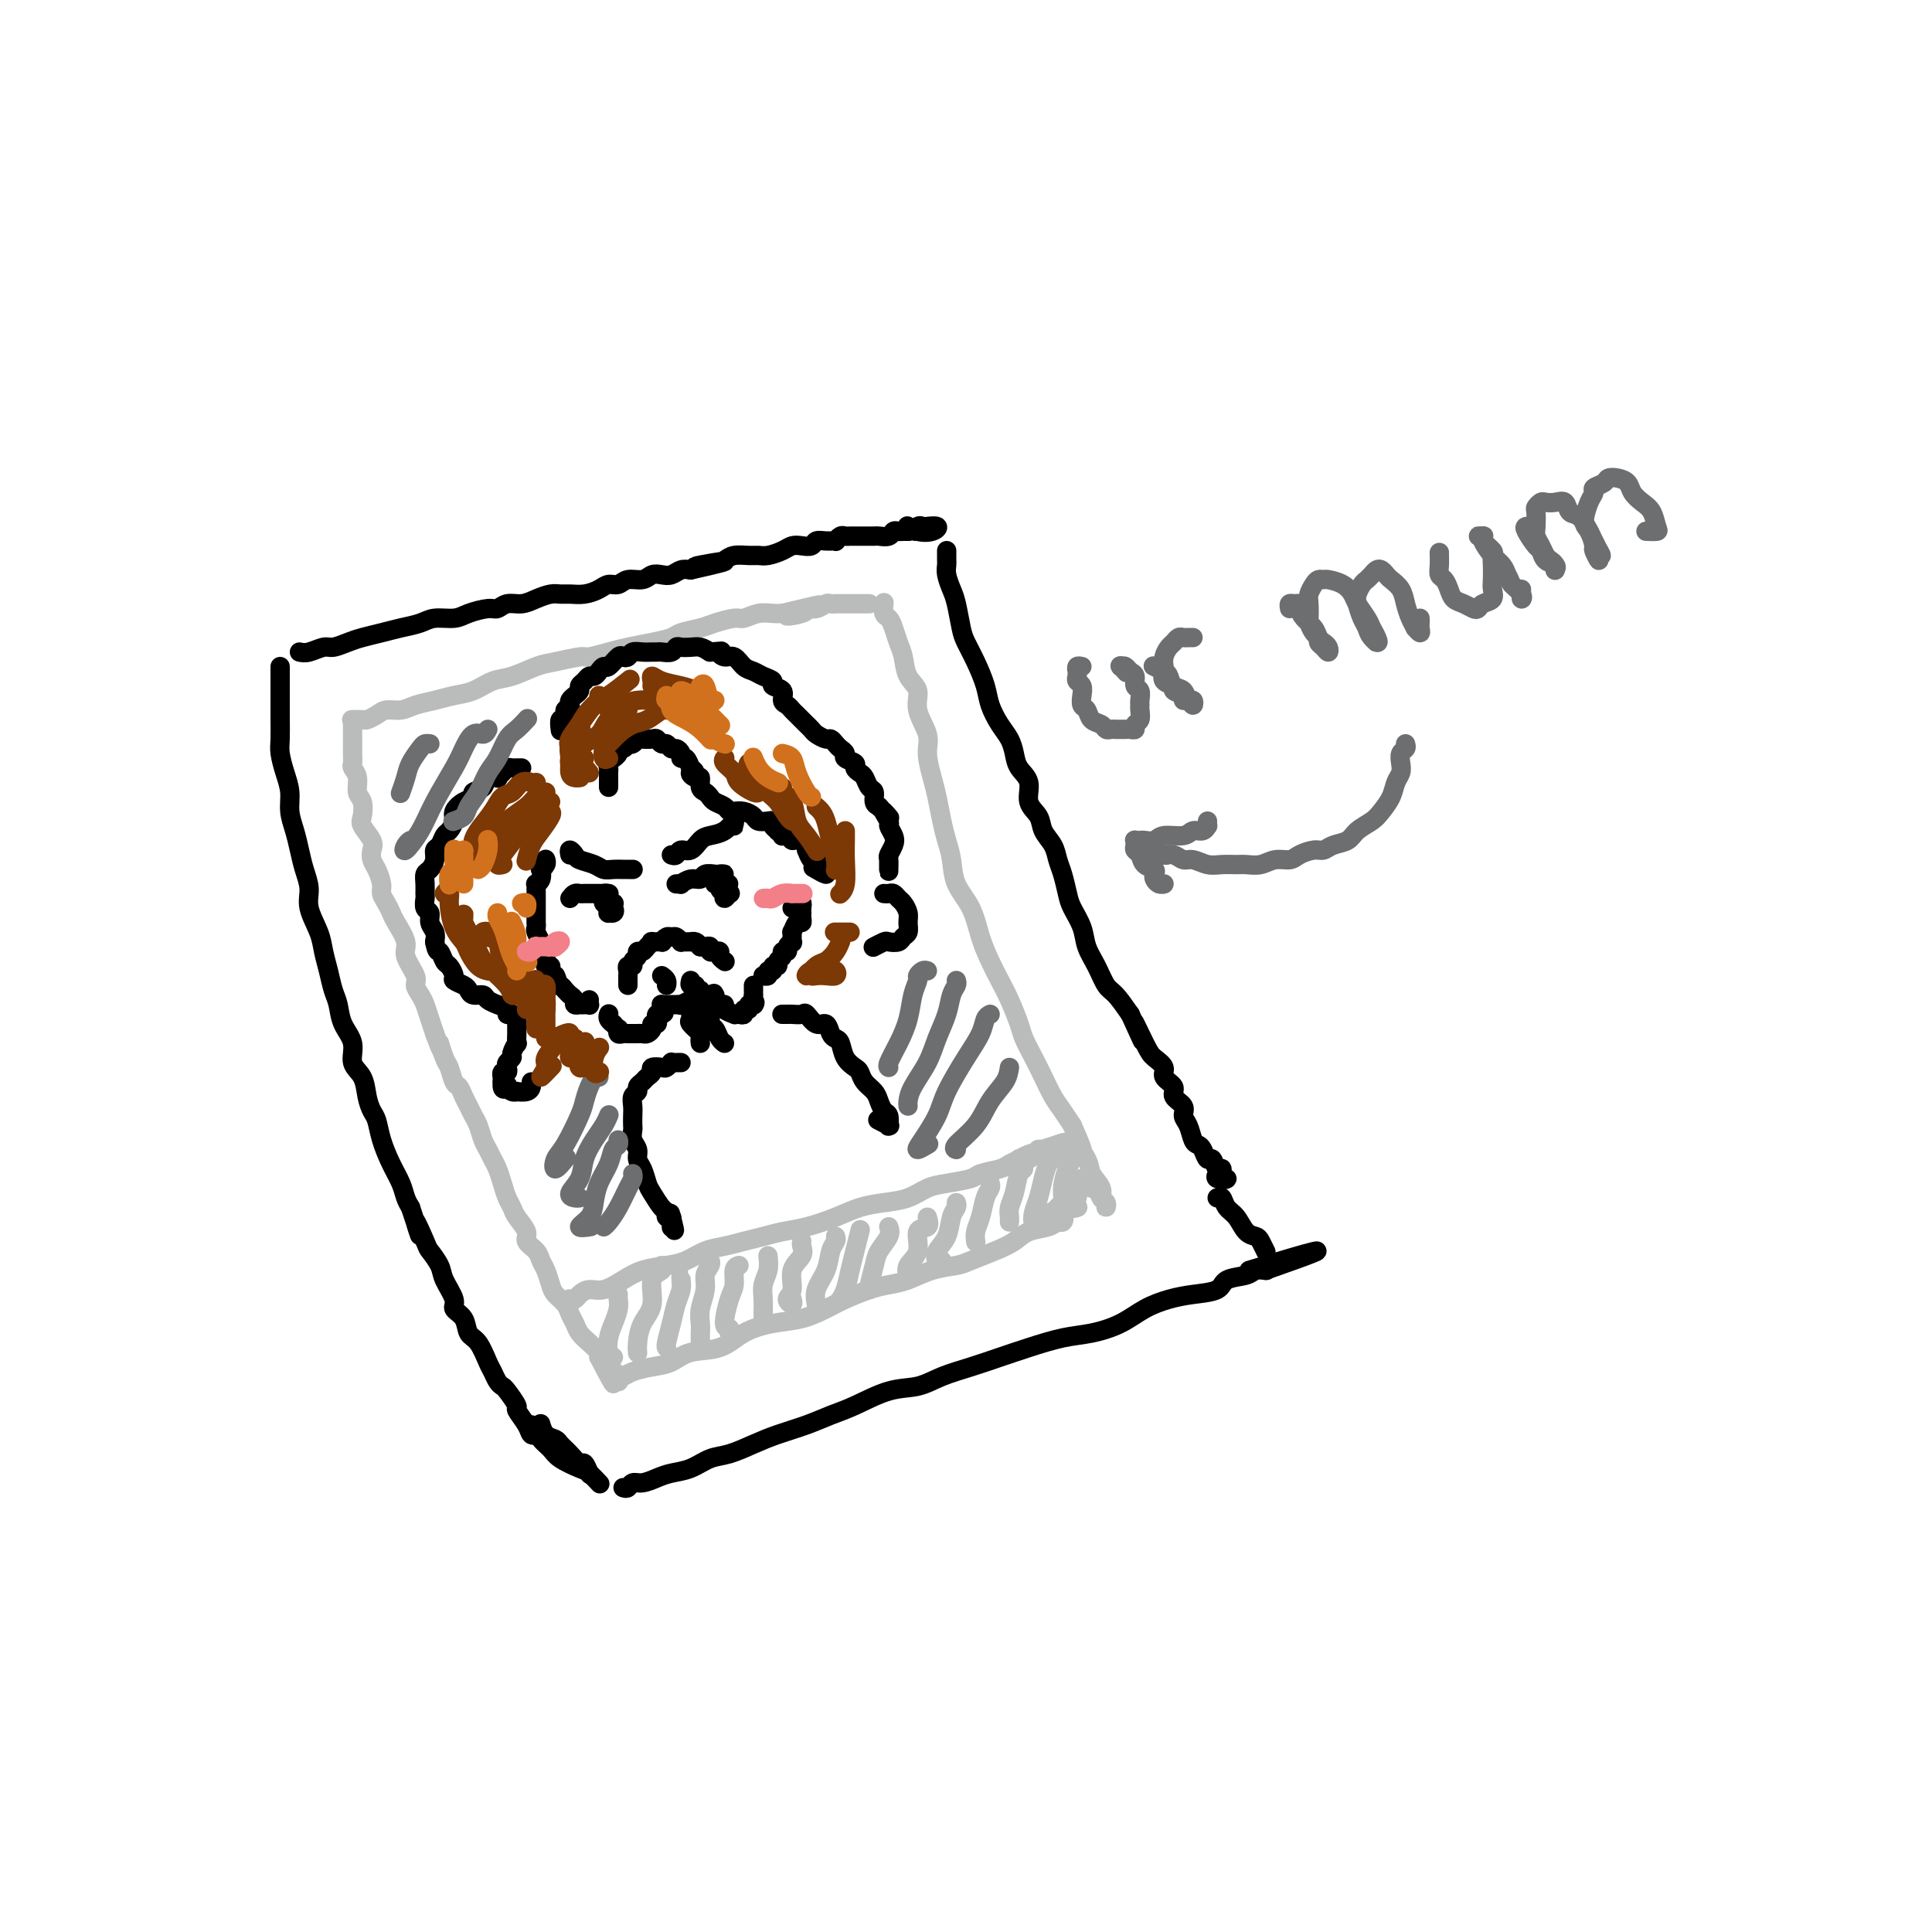 <svg viewBox='0 0 400 400' version='1.1' xmlns='http://www.w3.org/2000/svg' xmlns:xlink='http://www.w3.org/1999/xlink'><g fill='none' stroke='rgb(0,0,0)' stroke-width='4' stroke-linecap='round' stroke-linejoin='round'><path d='M58,138c0.000,0.475 0.000,0.949 0,2c-0.000,1.051 -0.001,2.678 0,4c0.001,1.322 0.003,2.338 0,3c-0.003,0.662 -0.011,0.970 0,2c0.011,1.030 0.041,2.782 0,4c-0.041,1.218 -0.152,1.904 0,3c0.152,1.096 0.565,2.603 1,4c0.435,1.397 0.890,2.684 1,4c0.110,1.316 -0.124,2.662 0,4c0.124,1.338 0.606,2.667 1,4c0.394,1.333 0.701,2.670 1,4c0.299,1.330 0.591,2.652 1,4c0.409,1.348 0.936,2.723 1,4c0.064,1.277 -0.334,2.456 0,4c0.334,1.544 1.399,3.451 2,5c0.601,1.549 0.737,2.739 1,4c0.263,1.261 0.653,2.595 1,4c0.347,1.405 0.651,2.883 1,4c0.349,1.117 0.741,1.873 1,3c0.259,1.127 0.384,2.626 1,4c0.616,1.374 1.723,2.623 2,4c0.277,1.377 -0.276,2.881 0,4c0.276,1.119 1.383,1.852 2,3c0.617,1.148 0.746,2.712 1,4c0.254,1.288 0.635,2.301 1,3c0.365,0.699 0.714,1.083 1,2c0.286,0.917 0.510,2.367 1,4c0.490,1.633 1.245,3.448 2,5c0.755,1.552 1.511,2.841 2,4c0.489,1.159 0.711,2.188 1,3c0.289,0.812 0.644,1.406 1,2'/><path d='M85,250c3.362,10.050 1.267,4.175 1,3c-0.267,-1.175 1.296,2.350 2,4c0.704,1.650 0.551,1.425 1,2c0.449,0.575 1.500,1.949 2,3c0.500,1.051 0.448,1.781 1,3c0.552,1.219 1.709,2.929 2,4c0.291,1.071 -0.283,1.502 0,2c0.283,0.498 1.424,1.064 2,2c0.576,0.936 0.588,2.243 1,3c0.412,0.757 1.224,0.963 2,2c0.776,1.037 1.516,2.906 2,4c0.484,1.094 0.712,1.414 1,2c0.288,0.586 0.636,1.436 1,2c0.364,0.564 0.745,0.840 1,1c0.255,0.160 0.383,0.204 1,1c0.617,0.796 1.724,2.343 2,3c0.276,0.657 -0.280,0.425 0,1c0.280,0.575 1.395,1.958 2,3c0.605,1.042 0.701,1.742 1,2c0.299,0.258 0.800,0.074 1,0c0.200,-0.074 0.100,-0.037 0,0'/><path d='M62,135c0.547,0.120 1.093,0.239 2,0c0.907,-0.239 2.174,-0.838 3,-1c0.826,-0.162 1.210,0.111 2,0c0.790,-0.111 1.986,-0.607 3,-1c1.014,-0.393 1.845,-0.684 3,-1c1.155,-0.316 2.634,-0.658 4,-1c1.366,-0.342 2.619,-0.683 4,-1c1.381,-0.317 2.891,-0.611 4,-1c1.109,-0.389 1.816,-0.874 3,-1c1.184,-0.126 2.844,0.106 4,0c1.156,-0.106 1.807,-0.549 3,-1c1.193,-0.451 2.927,-0.908 4,-1c1.073,-0.092 1.484,0.182 2,0c0.516,-0.182 1.135,-0.819 2,-1c0.865,-0.181 1.974,0.095 3,0c1.026,-0.095 1.968,-0.561 3,-1c1.032,-0.439 2.153,-0.852 3,-1c0.847,-0.148 1.420,-0.030 2,0c0.580,0.030 1.167,-0.029 2,0c0.833,0.029 1.913,0.147 3,0c1.087,-0.147 2.182,-0.560 3,-1c0.818,-0.440 1.360,-0.906 2,-1c0.640,-0.094 1.379,0.185 2,0c0.621,-0.185 1.125,-0.833 2,-1c0.875,-0.167 2.121,0.148 3,0c0.879,-0.148 1.390,-0.758 2,-1c0.610,-0.242 1.318,-0.116 2,0c0.682,0.116 1.337,0.224 2,0c0.663,-0.224 1.332,-0.778 2,-1c0.668,-0.222 1.334,-0.111 2,0'/><path d='M143,118c12.905,-2.868 4.669,-1.539 2,-1c-2.669,0.539 0.230,0.288 2,0c1.770,-0.288 2.413,-0.612 3,-1c0.587,-0.388 1.120,-0.839 2,-1c0.880,-0.161 2.109,-0.033 3,0c0.891,0.033 1.446,-0.030 2,0c0.554,0.030 1.108,0.153 2,0c0.892,-0.153 2.122,-0.581 3,-1c0.878,-0.419 1.404,-0.830 2,-1c0.596,-0.170 1.264,-0.098 2,0c0.736,0.098 1.541,0.224 2,0c0.459,-0.224 0.571,-0.796 1,-1c0.429,-0.204 1.176,-0.041 2,0c0.824,0.041 1.727,-0.042 2,0c0.273,0.042 -0.083,0.207 0,0c0.083,-0.207 0.605,-0.788 1,-1c0.395,-0.212 0.664,-0.057 1,0c0.336,0.057 0.738,0.015 1,0c0.262,-0.015 0.384,-0.004 1,0c0.616,0.004 1.727,0.002 2,0c0.273,-0.002 -0.292,-0.004 0,0c0.292,0.004 1.440,0.015 2,0c0.560,-0.015 0.531,-0.057 1,0c0.469,0.057 1.436,0.211 2,0c0.564,-0.211 0.726,-0.789 1,-1c0.274,-0.211 0.661,-0.057 1,0c0.339,0.057 0.630,0.015 1,0c0.370,-0.015 0.820,-0.004 1,0c0.180,0.004 0.090,0.002 0,0'/><path d='M188,110c7.426,-1.177 3.490,-0.119 2,0c-1.490,0.119 -0.535,-0.701 0,-1c0.535,-0.299 0.650,-0.077 1,0c0.350,0.077 0.936,0.007 1,0c0.064,-0.007 -0.393,0.047 0,0c0.393,-0.047 1.636,-0.195 2,0c0.364,0.195 -0.150,0.733 -1,1c-0.850,0.267 -2.037,0.264 -3,0c-0.963,-0.264 -1.704,-0.790 -2,-1c-0.296,-0.210 -0.148,-0.105 0,0'/><path d='M196,114c0.002,0.329 0.003,0.658 0,1c-0.003,0.342 -0.012,0.697 0,1c0.012,0.303 0.045,0.553 0,1c-0.045,0.447 -0.167,1.091 0,2c0.167,0.909 0.625,2.083 1,3c0.375,0.917 0.668,1.578 1,3c0.332,1.422 0.704,3.604 1,5c0.296,1.396 0.516,2.005 1,3c0.484,0.995 1.233,2.377 2,4c0.767,1.623 1.554,3.487 2,5c0.446,1.513 0.552,2.674 1,4c0.448,1.326 1.238,2.819 2,4c0.762,1.181 1.495,2.052 2,3c0.505,0.948 0.783,1.972 1,3c0.217,1.028 0.372,2.060 1,3c0.628,0.940 1.730,1.788 2,3c0.270,1.212 -0.293,2.789 0,4c0.293,1.211 1.440,2.055 2,3c0.560,0.945 0.531,1.989 1,3c0.469,1.011 1.434,1.988 2,3c0.566,1.012 0.733,2.059 1,3c0.267,0.941 0.634,1.777 1,3c0.366,1.223 0.731,2.833 1,4c0.269,1.167 0.442,1.892 1,3c0.558,1.108 1.500,2.599 2,4c0.500,1.401 0.560,2.712 1,4c0.440,1.288 1.262,2.551 2,4c0.738,1.449 1.391,3.082 2,4c0.609,0.918 1.174,1.119 2,2c0.826,0.881 1.913,2.440 3,4'/><path d='M234,210c4.615,10.153 1.651,3.535 1,2c-0.651,-1.535 1.011,2.011 2,4c0.989,1.989 1.307,2.420 2,3c0.693,0.580 1.763,1.310 2,2c0.237,0.690 -0.358,1.340 0,2c0.358,0.660 1.668,1.330 2,2c0.332,0.670 -0.314,1.339 0,2c0.314,0.661 1.590,1.315 2,2c0.410,0.685 -0.045,1.400 0,2c0.045,0.600 0.589,1.083 1,2c0.411,0.917 0.687,2.268 1,3c0.313,0.732 0.661,0.845 1,1c0.339,0.155 0.669,0.351 1,1c0.331,0.649 0.661,1.751 1,2c0.339,0.249 0.685,-0.354 1,0c0.315,0.354 0.599,1.665 1,2c0.401,0.335 0.920,-0.306 1,0c0.080,0.306 -0.280,1.560 0,2c0.280,0.440 1.199,0.066 1,0c-0.199,-0.066 -1.515,0.174 -2,0c-0.485,-0.174 -0.139,-0.764 0,-1c0.139,-0.236 0.069,-0.118 0,0'/><path d='M112,295c-0.057,-0.201 -0.115,-0.402 0,0c0.115,0.402 0.402,1.408 1,2c0.598,0.592 1.508,0.769 2,1c0.492,0.231 0.566,0.514 1,1c0.434,0.486 1.227,1.174 2,2c0.773,0.826 1.527,1.788 2,2c0.473,0.212 0.666,-0.328 1,0c0.334,0.328 0.810,1.522 1,2c0.190,0.478 0.095,0.239 0,0'/><path d='M110,295c0.362,0.245 0.723,0.489 1,1c0.277,0.511 0.468,1.287 1,2c0.532,0.713 1.404,1.361 2,2c0.596,0.639 0.916,1.267 2,2c1.084,0.733 2.931,1.569 4,2c1.069,0.431 1.359,0.456 2,1c0.641,0.544 1.634,1.608 2,2c0.366,0.392 0.105,0.112 0,0c-0.105,-0.112 -0.052,-0.056 0,0'/><path d='M129,308c0.350,0.119 0.701,0.239 1,0c0.299,-0.239 0.547,-0.836 1,-1c0.453,-0.164 1.110,0.107 2,0c0.890,-0.107 2.011,-0.591 3,-1c0.989,-0.409 1.846,-0.742 3,-1c1.154,-0.258 2.607,-0.439 4,-1c1.393,-0.561 2.728,-1.501 4,-2c1.272,-0.499 2.482,-0.557 4,-1c1.518,-0.443 3.344,-1.272 5,-2c1.656,-0.728 3.141,-1.354 5,-2c1.859,-0.646 4.093,-1.310 6,-2c1.907,-0.690 3.488,-1.406 5,-2c1.512,-0.594 2.955,-1.065 5,-2c2.045,-0.935 4.692,-2.333 7,-3c2.308,-0.667 4.278,-0.601 6,-1c1.722,-0.399 3.197,-1.263 5,-2c1.803,-0.737 3.933,-1.349 6,-2c2.067,-0.651 4.071,-1.342 6,-2c1.929,-0.658 3.782,-1.282 6,-2c2.218,-0.718 4.802,-1.530 7,-2c2.198,-0.470 4.011,-0.598 6,-1c1.989,-0.402 4.155,-1.076 6,-2c1.845,-0.924 3.370,-2.097 5,-3c1.630,-0.903 3.364,-1.537 5,-2c1.636,-0.463 3.172,-0.755 5,-1c1.828,-0.245 3.947,-0.444 5,-1c1.053,-0.556 1.039,-1.469 2,-2c0.961,-0.531 2.897,-0.678 4,-1c1.103,-0.322 1.374,-0.817 2,-1c0.626,-0.183 1.607,-0.052 2,0c0.393,0.052 0.196,0.026 0,0'/><path d='M262,263c20.689,-7.222 5.911,-2.778 0,-1c-5.911,1.778 -2.956,0.889 0,0'/><path d='M252,248c0.358,-0.188 0.716,-0.377 1,0c0.284,0.377 0.496,1.318 1,2c0.504,0.682 1.302,1.104 2,2c0.698,0.896 1.298,2.265 2,3c0.702,0.735 1.508,0.836 2,1c0.492,0.164 0.671,0.390 1,1c0.329,0.610 0.808,1.603 1,2c0.192,0.397 0.096,0.199 0,0'/></g>
<g fill='none' stroke='rgb(186,187,187)' stroke-width='4' stroke-linecap='round' stroke-linejoin='round'><path d='M73,150c-0.000,0.335 -0.000,0.670 0,1c0.000,0.330 0.000,0.656 0,1c-0.000,0.344 -0.001,0.708 0,1c0.001,0.292 0.004,0.514 0,1c-0.004,0.486 -0.016,1.236 0,2c0.016,0.764 0.061,1.540 0,2c-0.061,0.460 -0.226,0.602 0,1c0.226,0.398 0.843,1.050 1,2c0.157,0.950 -0.147,2.198 0,3c0.147,0.802 0.743,1.159 1,2c0.257,0.841 0.173,2.165 0,3c-0.173,0.835 -0.436,1.181 0,2c0.436,0.819 1.571,2.110 2,3c0.429,0.890 0.153,1.379 0,2c-0.153,0.621 -0.182,1.373 0,2c0.182,0.627 0.574,1.127 1,2c0.426,0.873 0.886,2.119 1,3c0.114,0.881 -0.119,1.398 0,2c0.119,0.602 0.590,1.290 1,2c0.410,0.710 0.759,1.444 1,2c0.241,0.556 0.375,0.936 1,2c0.625,1.064 1.740,2.813 2,4c0.260,1.187 -0.334,1.812 0,3c0.334,1.188 1.595,2.940 2,4c0.405,1.060 -0.046,1.428 0,2c0.046,0.572 0.590,1.349 1,2c0.410,0.651 0.687,1.175 1,2c0.313,0.825 0.661,1.950 1,3c0.339,1.050 0.670,2.025 1,3'/><path d='M90,214c2.190,5.860 1.164,2.511 1,2c-0.164,-0.511 0.533,1.817 1,3c0.467,1.183 0.702,1.223 1,2c0.298,0.777 0.657,2.291 1,3c0.343,0.709 0.669,0.612 1,1c0.331,0.388 0.666,1.263 1,2c0.334,0.737 0.667,1.338 1,2c0.333,0.662 0.667,1.385 1,2c0.333,0.615 0.667,1.123 1,2c0.333,0.877 0.667,2.125 1,3c0.333,0.875 0.667,1.379 1,2c0.333,0.621 0.667,1.360 1,2c0.333,0.640 0.665,1.182 1,2c0.335,0.818 0.672,1.914 1,3c0.328,1.086 0.646,2.164 1,3c0.354,0.836 0.743,1.431 1,2c0.257,0.569 0.384,1.111 1,2c0.616,0.889 1.723,2.124 2,3c0.277,0.876 -0.276,1.393 0,2c0.276,0.607 1.382,1.303 2,2c0.618,0.697 0.747,1.394 1,2c0.253,0.606 0.631,1.121 1,2c0.369,0.879 0.729,2.122 1,3c0.271,0.878 0.453,1.390 1,2c0.547,0.610 1.459,1.318 2,2c0.541,0.682 0.713,1.338 1,2c0.287,0.662 0.690,1.329 1,2c0.310,0.671 0.526,1.345 1,2c0.474,0.655 1.204,1.292 2,2c0.796,0.708 1.656,1.488 2,2c0.344,0.512 0.172,0.756 0,1'/><path d='M124,281c5.437,10.467 2.031,3.134 1,1c-1.031,-2.134 0.313,0.931 1,2c0.687,1.069 0.716,0.143 1,0c0.284,-0.143 0.822,0.498 1,1c0.178,0.502 -0.004,0.867 0,1c0.004,0.133 0.193,0.036 0,0c-0.193,-0.036 -0.770,-0.010 -1,0c-0.230,0.010 -0.115,0.005 0,0'/><path d='M73,149c0.056,-0.002 0.112,-0.003 0,0c-0.112,0.003 -0.393,0.011 0,0c0.393,-0.011 1.459,-0.041 2,0c0.541,0.041 0.556,0.151 1,0c0.444,-0.151 1.318,-0.565 2,-1c0.682,-0.435 1.172,-0.890 2,-1c0.828,-0.110 1.995,0.126 3,0c1.005,-0.126 1.847,-0.615 3,-1c1.153,-0.385 2.617,-0.665 4,-1c1.383,-0.335 2.684,-0.723 4,-1c1.316,-0.277 2.646,-0.441 4,-1c1.354,-0.559 2.730,-1.513 4,-2c1.270,-0.487 2.432,-0.508 4,-1c1.568,-0.492 3.543,-1.455 5,-2c1.457,-0.545 2.398,-0.671 4,-1c1.602,-0.329 3.866,-0.862 5,-1c1.134,-0.138 1.137,0.118 2,0c0.863,-0.118 2.585,-0.609 4,-1c1.415,-0.391 2.522,-0.682 4,-1c1.478,-0.318 3.328,-0.662 5,-1c1.672,-0.338 3.166,-0.669 4,-1c0.834,-0.331 1.010,-0.662 2,-1c0.990,-0.338 2.796,-0.683 4,-1c1.204,-0.317 1.807,-0.607 3,-1c1.193,-0.393 2.977,-0.890 4,-1c1.023,-0.110 1.284,0.166 2,0c0.716,-0.166 1.885,-0.776 3,-1c1.115,-0.224 2.176,-0.064 3,0c0.824,0.064 1.412,0.032 2,0'/><path d='M162,127c14.110,-3.421 4.884,-0.973 2,0c-2.884,0.973 0.575,0.471 2,0c1.425,-0.471 0.817,-0.911 1,-1c0.183,-0.089 1.159,0.172 2,0c0.841,-0.172 1.549,-0.778 2,-1c0.451,-0.222 0.646,-0.059 1,0c0.354,0.059 0.869,0.016 1,0c0.131,-0.016 -0.120,-0.004 0,0c0.120,0.004 0.613,0.001 1,0c0.387,-0.001 0.668,-0.000 1,0c0.332,0.000 0.716,0.000 1,0c0.284,-0.000 0.468,-0.000 1,0c0.532,0.000 1.413,0.000 2,0c0.587,-0.000 0.882,-0.000 1,0c0.118,0.000 0.059,0.000 0,0'/><path d='M183,125c0.024,-0.207 0.048,-0.414 0,0c-0.048,0.414 -0.167,1.450 0,2c0.167,0.550 0.621,0.615 1,1c0.379,0.385 0.684,1.088 1,2c0.316,0.912 0.643,2.031 1,3c0.357,0.969 0.744,1.789 1,3c0.256,1.211 0.379,2.815 1,4c0.621,1.185 1.739,1.951 2,3c0.261,1.049 -0.333,2.379 0,4c0.333,1.621 1.595,3.532 2,5c0.405,1.468 -0.046,2.493 0,4c0.046,1.507 0.590,3.497 1,5c0.410,1.503 0.685,2.519 1,4c0.315,1.481 0.668,3.426 1,5c0.332,1.574 0.641,2.776 1,4c0.359,1.224 0.768,2.469 1,4c0.232,1.531 0.289,3.347 1,5c0.711,1.653 2.077,3.143 3,5c0.923,1.857 1.403,4.080 2,6c0.597,1.920 1.311,3.538 2,5c0.689,1.462 1.353,2.768 2,4c0.647,1.232 1.275,2.391 2,4c0.725,1.609 1.545,3.670 2,5c0.455,1.330 0.545,1.931 1,3c0.455,1.069 1.277,2.607 2,4c0.723,1.393 1.349,2.641 2,4c0.651,1.359 1.329,2.827 2,4c0.671,1.173 1.335,2.049 2,3c0.665,0.951 1.333,1.975 2,3'/><path d='M222,233c3.825,8.497 1.388,4.739 1,4c-0.388,-0.739 1.273,1.542 2,3c0.727,1.458 0.520,2.094 1,3c0.480,0.906 1.646,2.082 2,3c0.354,0.918 -0.104,1.579 0,2c0.104,0.421 0.771,0.603 1,1c0.229,0.397 0.019,1.010 0,1c-0.019,-0.010 0.152,-0.644 0,-1c-0.152,-0.356 -0.628,-0.436 -1,-1c-0.372,-0.564 -0.638,-1.613 -1,-2c-0.362,-0.387 -0.818,-0.110 -1,0c-0.182,0.110 -0.091,0.055 0,0'/><path d='M127,285c-0.511,-0.002 -1.022,-0.003 -1,0c0.022,0.003 0.578,0.012 1,0c0.422,-0.012 0.710,-0.043 1,0c0.290,0.043 0.581,0.162 1,0c0.419,-0.162 0.964,-0.605 2,-1c1.036,-0.395 2.561,-0.742 4,-1c1.439,-0.258 2.792,-0.426 4,-1c1.208,-0.574 2.272,-1.553 4,-2c1.728,-0.447 4.121,-0.360 6,-1c1.879,-0.640 3.243,-2.005 5,-3c1.757,-0.995 3.908,-1.618 6,-2c2.092,-0.382 4.124,-0.522 6,-1c1.876,-0.478 3.596,-1.293 5,-2c1.404,-0.707 2.492,-1.306 4,-2c1.508,-0.694 3.437,-1.481 5,-2c1.563,-0.519 2.762,-0.768 4,-1c1.238,-0.232 2.515,-0.446 4,-1c1.485,-0.554 3.178,-1.446 5,-2c1.822,-0.554 3.774,-0.768 5,-1c1.226,-0.232 1.725,-0.482 3,-1c1.275,-0.518 3.325,-1.306 5,-2c1.675,-0.694 2.974,-1.295 4,-2c1.026,-0.705 1.780,-1.513 3,-2c1.220,-0.487 2.908,-0.652 4,-1c1.092,-0.348 1.588,-0.881 2,-1c0.412,-0.119 0.739,0.174 1,0c0.261,-0.174 0.455,-0.816 0,-1c-0.455,-0.184 -1.559,0.090 -2,0c-0.441,-0.090 -0.221,-0.545 0,-1'/><path d='M218,251c-0.333,-0.333 -0.167,-0.167 0,0'/><path d='M118,270c0.025,-0.417 0.051,-0.834 0,-1c-0.051,-0.166 -0.177,-0.081 0,0c0.177,0.081 0.658,0.160 1,0c0.342,-0.160 0.544,-0.557 1,-1c0.456,-0.443 1.168,-0.931 2,-1c0.832,-0.069 1.786,0.281 3,0c1.214,-0.281 2.687,-1.192 4,-2c1.313,-0.808 2.465,-1.512 4,-2c1.535,-0.488 3.453,-0.761 5,-1c1.547,-0.239 2.724,-0.445 4,-1c1.276,-0.555 2.651,-1.458 4,-2c1.349,-0.542 2.673,-0.722 4,-1c1.327,-0.278 2.658,-0.655 4,-1c1.342,-0.345 2.697,-0.659 4,-1c1.303,-0.341 2.556,-0.707 4,-1c1.444,-0.293 3.078,-0.511 5,-1c1.922,-0.489 4.131,-1.248 6,-2c1.869,-0.752 3.397,-1.497 5,-2c1.603,-0.503 3.281,-0.765 5,-1c1.719,-0.235 3.480,-0.444 5,-1c1.520,-0.556 2.799,-1.458 4,-2c1.201,-0.542 2.323,-0.722 4,-1c1.677,-0.278 3.907,-0.653 5,-1c1.093,-0.347 1.047,-0.668 2,-1c0.953,-0.332 2.904,-0.677 4,-1c1.096,-0.323 1.338,-0.625 2,-1c0.662,-0.375 1.744,-0.822 2,-1c0.256,-0.178 -0.316,-0.086 0,0c0.316,0.086 1.519,0.168 2,0c0.481,-0.168 0.241,-0.584 0,-1'/><path d='M213,239c14.572,-4.812 3.501,-1.342 0,0c-3.501,1.342 0.569,0.556 2,0c1.431,-0.556 0.225,-0.881 0,-1c-0.225,-0.119 0.531,-0.032 1,0c0.469,0.032 0.651,0.009 1,0c0.349,-0.009 0.864,-0.002 1,0c0.136,0.002 -0.108,0.001 0,0c0.108,-0.001 0.568,-0.000 1,0c0.432,0.000 0.838,0.000 1,0c0.162,-0.000 0.081,-0.000 0,0'/></g>
<g fill='none' stroke='rgb(0,0,0)' stroke-width='4' stroke-linecap='round' stroke-linejoin='round'><path d='M113,178c-0.030,-0.079 -0.060,-0.158 0,0c0.060,0.158 0.208,0.554 0,1c-0.208,0.446 -0.774,0.942 -1,1c-0.226,0.058 -0.113,-0.322 0,0c0.113,0.322 0.226,1.344 0,2c-0.226,0.656 -0.793,0.944 -1,1c-0.207,0.056 -0.056,-0.120 0,0c0.056,0.120 0.015,0.538 0,1c-0.015,0.462 -0.004,0.969 0,1c0.004,0.031 0.001,-0.414 0,0c-0.001,0.414 -0.000,1.688 0,2c0.000,0.312 -0.000,-0.338 0,0c0.000,0.338 0.000,1.663 0,2c-0.000,0.337 -0.001,-0.314 0,0c0.001,0.314 0.004,1.595 0,2c-0.004,0.405 -0.016,-0.065 0,0c0.016,0.065 0.061,0.665 0,1c-0.061,0.335 -0.227,0.404 0,1c0.227,0.596 0.846,1.717 1,2c0.154,0.283 -0.156,-0.274 0,0c0.156,0.274 0.778,1.379 1,2c0.222,0.621 0.045,0.758 0,1c-0.045,0.242 0.043,0.590 0,1c-0.043,0.410 -0.218,0.883 0,1c0.218,0.117 0.828,-0.122 1,0c0.172,0.122 -0.094,0.606 0,1c0.094,0.394 0.547,0.697 1,1'/><path d='M115,202c0.615,1.503 0.154,0.262 0,0c-0.154,-0.262 0.001,0.455 0,1c-0.001,0.545 -0.158,0.917 0,1c0.158,0.083 0.630,-0.122 1,0c0.370,0.122 0.639,0.571 1,1c0.361,0.429 0.814,0.837 1,1c0.186,0.163 0.106,0.082 0,0c-0.106,-0.082 -0.240,-0.166 0,0c0.240,0.166 0.852,0.580 1,1c0.148,0.420 -0.167,0.844 0,1c0.167,0.156 0.815,0.043 1,0c0.185,-0.043 -0.094,-0.015 0,0c0.094,0.015 0.561,0.018 1,0c0.439,-0.018 0.850,-0.056 1,0c0.150,0.056 0.040,0.207 0,0c-0.040,-0.207 -0.012,-0.774 0,-1c0.012,-0.226 0.006,-0.113 0,0'/><path d='M126,210c0.032,-0.081 0.065,-0.161 0,0c-0.065,0.161 -0.227,0.564 0,1c0.227,0.436 0.845,0.905 1,1c0.155,0.095 -0.152,-0.185 0,0c0.152,0.185 0.763,0.834 1,1c0.237,0.166 0.101,-0.152 0,0c-0.101,0.152 -0.168,0.773 0,1c0.168,0.227 0.571,0.061 1,0c0.429,-0.061 0.885,-0.016 1,0c0.115,0.016 -0.110,0.004 0,0c0.110,-0.004 0.554,-0.000 1,0c0.446,0.000 0.894,-0.003 1,0c0.106,0.003 -0.130,0.011 0,0c0.130,-0.011 0.627,-0.041 1,0c0.373,0.041 0.622,0.152 1,0c0.378,-0.152 0.885,-0.566 1,-1c0.115,-0.434 -0.163,-0.887 0,-1c0.163,-0.113 0.765,0.114 1,0c0.235,-0.114 0.102,-0.569 0,-1c-0.102,-0.431 -0.172,-0.837 0,-1c0.172,-0.163 0.586,-0.081 1,0'/><path d='M137,210c0.929,-0.574 0.252,-0.010 0,0c-0.252,0.010 -0.079,-0.533 0,-1c0.079,-0.467 0.062,-0.857 0,-1c-0.062,-0.143 -0.170,-0.039 0,0c0.170,0.039 0.618,0.011 1,0c0.382,-0.011 0.699,-0.007 1,0c0.301,0.007 0.586,0.016 1,0c0.414,-0.016 0.956,-0.056 1,0c0.044,0.056 -0.409,0.207 0,0c0.409,-0.207 1.682,-0.774 2,-1c0.318,-0.226 -0.318,-0.113 0,0c0.318,0.113 1.590,0.226 2,0c0.410,-0.226 -0.044,-0.792 0,-1c0.044,-0.208 0.584,-0.060 1,0c0.416,0.060 0.708,0.030 1,0'/><path d='M147,206c1.564,-0.622 0.474,-0.177 0,0c-0.474,0.177 -0.333,0.085 0,0c0.333,-0.085 0.858,-0.164 1,0c0.142,0.164 -0.098,0.569 0,1c0.098,0.431 0.533,0.886 1,1c0.467,0.114 0.965,-0.113 1,0c0.035,0.113 -0.393,0.567 0,1c0.393,0.433 1.607,0.844 2,1c0.393,0.156 -0.034,0.057 0,0c0.034,-0.057 0.530,-0.072 1,0c0.470,0.072 0.914,0.229 1,0c0.086,-0.229 -0.187,-0.846 0,-1c0.187,-0.154 0.834,0.155 1,0c0.166,-0.155 -0.148,-0.772 0,-1c0.148,-0.228 0.756,-0.065 1,0c0.244,0.065 0.122,0.033 0,0'/><path d='M156,208c0.619,-0.472 0.166,-0.652 0,-1c-0.166,-0.348 -0.044,-0.864 0,-1c0.044,-0.136 0.012,0.107 0,0c-0.012,-0.107 -0.003,-0.565 0,-1c0.003,-0.435 0.001,-0.848 0,-1c-0.001,-0.152 -0.000,-0.043 0,0c0.000,0.043 0.000,0.022 0,0'/><path d='M159,202c-0.545,-0.033 -1.089,-0.065 -1,0c0.089,0.065 0.813,0.229 1,0c0.187,-0.229 -0.161,-0.849 0,-1c0.161,-0.151 0.832,0.167 1,0c0.168,-0.167 -0.166,-0.819 0,-1c0.166,-0.181 0.833,0.110 1,0c0.167,-0.110 -0.167,-0.621 0,-1c0.167,-0.379 0.833,-0.628 1,-1c0.167,-0.372 -0.166,-0.868 0,-1c0.166,-0.132 0.829,0.100 1,0c0.171,-0.100 -0.151,-0.532 0,-1c0.151,-0.468 0.775,-0.970 1,-1c0.225,-0.030 0.050,0.413 0,0c-0.050,-0.413 0.025,-1.683 0,-2c-0.025,-0.317 -0.150,0.317 0,0c0.150,-0.317 0.576,-1.587 1,-2c0.424,-0.413 0.845,0.030 1,0c0.155,-0.030 0.042,-0.535 0,-1c-0.042,-0.465 -0.014,-0.891 0,-1c0.014,-0.109 0.014,0.100 0,0c-0.014,-0.100 -0.042,-0.510 0,-1c0.042,-0.490 0.156,-1.059 0,-1c-0.156,0.059 -0.580,0.747 -1,1c-0.420,0.253 -0.834,0.072 -1,0c-0.166,-0.072 -0.083,-0.036 0,0'/><path d='M130,204c-0.001,-0.304 -0.001,-0.607 0,-1c0.001,-0.393 0.004,-0.875 0,-1c-0.004,-0.125 -0.016,0.107 0,0c0.016,-0.107 0.061,-0.553 0,-1c-0.061,-0.447 -0.227,-0.894 0,-1c0.227,-0.106 0.849,0.130 1,0c0.151,-0.130 -0.167,-0.626 0,-1c0.167,-0.374 0.820,-0.626 1,-1c0.180,-0.374 -0.111,-0.871 0,-1c0.111,-0.129 0.626,0.109 1,0c0.374,-0.109 0.607,-0.564 1,-1c0.393,-0.436 0.945,-0.853 1,-1c0.055,-0.147 -0.389,-0.025 0,0c0.389,0.025 1.609,-0.047 2,0c0.391,0.047 -0.049,0.212 0,0c0.049,-0.212 0.587,-0.803 1,-1c0.413,-0.197 0.702,-0.000 1,0c0.298,0.000 0.606,-0.196 1,0c0.394,0.196 0.875,0.785 1,1c0.125,0.215 -0.107,0.057 0,0c0.107,-0.057 0.554,-0.012 1,0c0.446,0.012 0.893,-0.007 1,0c0.107,0.007 -0.125,0.040 0,0c0.125,-0.040 0.607,-0.154 1,0c0.393,0.154 0.696,0.577 1,1'/><path d='M145,196c1.658,-0.004 0.303,-0.015 0,0c-0.303,0.015 0.445,0.056 1,0c0.555,-0.056 0.918,-0.208 1,0c0.082,0.208 -0.118,0.778 0,1c0.118,0.222 0.554,0.098 1,0c0.446,-0.098 0.903,-0.171 1,0c0.097,0.171 -0.166,0.584 0,1c0.166,0.416 0.762,0.833 1,1c0.238,0.167 0.119,0.083 0,0'/><path d='M118,186c0.327,-0.423 0.654,-0.845 1,-1c0.346,-0.155 0.709,-0.041 1,0c0.291,0.041 0.508,0.011 1,0c0.492,-0.011 1.257,-0.003 2,0c0.743,0.003 1.463,-0.000 2,0c0.537,0.000 0.890,0.003 1,0c0.110,-0.003 -0.024,-0.012 0,0c0.024,0.012 0.206,0.044 0,0c-0.206,-0.044 -0.801,-0.166 -1,0c-0.199,0.166 -0.002,0.619 0,1c0.002,0.381 -0.192,0.691 0,1c0.192,0.309 0.771,0.616 1,1c0.229,0.384 0.109,0.845 0,1c-0.109,0.155 -0.208,0.003 0,0c0.208,-0.003 0.721,0.143 1,0c0.279,-0.143 0.322,-0.574 0,-1c-0.322,-0.426 -1.010,-0.845 -1,-1c0.010,-0.155 0.717,-0.044 1,0c0.283,0.044 0.141,0.022 0,0'/><path d='M141,183c-0.548,0.009 -1.096,0.017 -1,0c0.096,-0.017 0.837,-0.061 1,0c0.163,0.061 -0.251,0.227 0,0c0.251,-0.227 1.166,-0.845 2,-1c0.834,-0.155 1.587,0.155 2,0c0.413,-0.155 0.485,-0.774 1,-1c0.515,-0.226 1.474,-0.058 2,0c0.526,0.058 0.619,0.005 1,0c0.381,-0.005 1.048,0.036 1,0c-0.048,-0.036 -0.813,-0.151 -1,0c-0.187,0.151 0.202,0.566 0,1c-0.202,0.434 -0.996,0.885 -1,1c-0.004,0.115 0.783,-0.108 1,0c0.217,0.108 -0.134,0.547 0,1c0.134,0.453 0.755,0.921 1,1c0.245,0.079 0.115,-0.230 0,0c-0.115,0.230 -0.213,1.001 0,1c0.213,-0.001 0.738,-0.773 1,-1c0.262,-0.227 0.263,0.093 0,0c-0.263,-0.093 -0.789,-0.598 -1,-1c-0.211,-0.402 -0.105,-0.701 0,-1'/><path d='M150,183c1.500,0.000 0.750,0.000 0,0'/><path d='M137,202c0.423,0.310 0.845,0.619 1,1c0.155,0.381 0.042,0.833 0,1c-0.042,0.167 -0.012,0.048 0,0c0.012,-0.048 0.006,-0.024 0,0'/><path d='M143,203c-0.121,0.453 -0.242,0.906 0,1c0.242,0.094 0.848,-0.171 1,0c0.152,0.171 -0.152,0.777 0,1c0.152,0.223 0.758,0.064 1,0c0.242,-0.064 0.121,-0.032 0,0'/><path d='M118,177c-0.104,-0.512 -0.208,-1.023 0,-1c0.208,0.023 0.727,0.581 1,1c0.273,0.419 0.301,0.701 1,1c0.699,0.299 2.071,0.616 3,1c0.929,0.384 1.416,0.835 2,1c0.584,0.165 1.267,0.044 2,0c0.733,-0.044 1.517,-0.012 2,0c0.483,0.012 0.666,0.003 1,0c0.334,-0.003 0.821,-0.001 1,0c0.179,0.001 0.051,0.000 0,0c-0.051,-0.000 -0.026,-0.000 0,0'/><path d='M139,177c0.357,0.128 0.713,0.255 1,0c0.287,-0.255 0.503,-0.893 1,-1c0.497,-0.107 1.275,0.318 2,0c0.725,-0.318 1.395,-1.377 2,-2c0.605,-0.623 1.143,-0.809 2,-1c0.857,-0.191 2.034,-0.386 3,-1c0.966,-0.614 1.723,-1.646 2,-2c0.277,-0.354 0.074,-0.028 0,0c-0.074,0.028 -0.020,-0.240 0,0c0.020,0.240 0.005,0.988 0,1c-0.005,0.012 -0.002,-0.711 0,-1c0.002,-0.289 0.001,-0.145 0,0'/><path d='M126,163c0.000,-0.303 0.000,-0.606 0,-1c-0.000,-0.394 -0.001,-0.879 0,-1c0.001,-0.121 0.004,0.121 0,0c-0.004,-0.121 -0.016,-0.606 0,-1c0.016,-0.394 0.061,-0.697 0,-1c-0.061,-0.303 -0.227,-0.607 0,-1c0.227,-0.393 0.848,-0.875 1,-1c0.152,-0.125 -0.166,0.106 0,0c0.166,-0.106 0.814,-0.551 1,-1c0.186,-0.449 -0.091,-0.904 0,-1c0.091,-0.096 0.549,0.167 1,0c0.451,-0.167 0.893,-0.763 1,-1c0.107,-0.237 -0.122,-0.116 0,0c0.122,0.116 0.596,0.226 1,0c0.404,-0.226 0.738,-0.789 1,-1c0.262,-0.211 0.451,-0.072 1,0c0.549,0.072 1.456,0.076 2,0c0.544,-0.076 0.723,-0.231 1,0c0.277,0.231 0.653,0.849 1,1c0.347,0.151 0.667,-0.166 1,0c0.333,0.166 0.681,0.813 1,1c0.319,0.187 0.611,-0.086 1,0c0.389,0.086 0.875,0.531 1,1c0.125,0.469 -0.111,0.961 0,1c0.111,0.039 0.568,-0.374 1,0c0.432,0.374 0.838,1.535 1,2c0.162,0.465 0.081,0.232 0,0'/><path d='M143,159c1.658,1.086 0.304,0.802 0,1c-0.304,0.198 0.444,0.879 1,1c0.556,0.121 0.922,-0.318 1,0c0.078,0.318 -0.130,1.395 0,2c0.130,0.605 0.598,0.740 1,1c0.402,0.260 0.737,0.644 1,1c0.263,0.356 0.454,0.683 1,1c0.546,0.317 1.446,0.624 2,1c0.554,0.376 0.763,0.823 1,1c0.237,0.177 0.501,0.086 1,0c0.499,-0.086 1.234,-0.167 2,0c0.766,0.167 1.563,0.584 2,1c0.437,0.416 0.513,0.833 1,1c0.487,0.167 1.383,0.083 2,0c0.617,-0.083 0.954,-0.167 1,0c0.046,0.167 -0.198,0.584 0,1c0.198,0.416 0.837,0.829 1,1c0.163,0.171 -0.150,0.099 0,0c0.150,-0.099 0.762,-0.224 1,0c0.238,0.224 0.100,0.796 0,1c-0.100,0.204 -0.164,0.038 0,0c0.164,-0.038 0.556,0.050 1,0c0.444,-0.050 0.941,-0.240 1,0c0.059,0.240 -0.321,0.909 0,1c0.321,0.091 1.344,-0.397 2,0c0.656,0.397 0.947,1.678 1,2c0.053,0.322 -0.130,-0.316 0,0c0.130,0.316 0.573,1.585 1,2c0.427,0.415 0.836,-0.024 1,0c0.164,0.024 0.082,0.512 0,1'/><path d='M169,179c4.044,3.333 1.156,1.667 0,1c-1.156,-0.667 -0.578,-0.333 0,0'/><path d='M116,151c0.032,0.243 0.065,0.486 0,0c-0.065,-0.486 -0.227,-1.703 0,-2c0.227,-0.297 0.845,0.324 1,0c0.155,-0.324 -0.152,-1.592 0,-2c0.152,-0.408 0.763,0.045 1,0c0.237,-0.045 0.101,-0.590 0,-1c-0.101,-0.410 -0.168,-0.687 0,-1c0.168,-0.313 0.570,-0.662 1,-1c0.430,-0.338 0.889,-0.664 1,-1c0.111,-0.336 -0.125,-0.681 0,-1c0.125,-0.319 0.611,-0.612 1,-1c0.389,-0.388 0.681,-0.873 1,-1c0.319,-0.127 0.667,0.102 1,0c0.333,-0.102 0.653,-0.535 1,-1c0.347,-0.465 0.723,-0.961 1,-1c0.277,-0.039 0.455,0.378 1,0c0.545,-0.378 1.458,-1.551 2,-2c0.542,-0.449 0.712,-0.173 1,0c0.288,0.173 0.693,0.243 1,0c0.307,-0.243 0.515,-0.797 1,-1c0.485,-0.203 1.247,-0.053 2,0c0.753,0.053 1.497,0.011 2,0c0.503,-0.011 0.764,0.011 1,0c0.236,-0.011 0.447,-0.055 1,0c0.553,0.055 1.446,0.210 2,0c0.554,-0.210 0.767,-0.786 1,-1c0.233,-0.214 0.485,-0.068 1,0c0.515,0.068 1.292,0.057 2,0c0.708,-0.057 1.345,-0.159 2,0c0.655,0.159 1.327,0.580 2,1'/><path d='M147,135c3.357,-0.223 2.251,-0.281 2,0c-0.251,0.281 0.355,0.901 1,1c0.645,0.099 1.330,-0.325 2,0c0.670,0.325 1.326,1.397 2,2c0.674,0.603 1.365,0.738 2,1c0.635,0.262 1.213,0.651 2,1c0.787,0.349 1.783,0.657 2,1c0.217,0.343 -0.345,0.722 0,1c0.345,0.278 1.598,0.456 2,1c0.402,0.544 -0.047,1.455 0,2c0.047,0.545 0.590,0.723 1,1c0.410,0.277 0.688,0.652 1,1c0.312,0.348 0.660,0.670 1,1c0.340,0.330 0.672,0.667 1,1c0.328,0.333 0.651,0.663 1,1c0.349,0.337 0.724,0.682 1,1c0.276,0.318 0.455,0.610 1,1c0.545,0.390 1.457,0.878 2,1c0.543,0.122 0.718,-0.122 1,0c0.282,0.122 0.672,0.610 1,1c0.328,0.390 0.595,0.682 1,1c0.405,0.318 0.949,0.663 1,1c0.051,0.337 -0.390,0.667 0,1c0.390,0.333 1.610,0.671 2,1c0.390,0.329 -0.049,0.651 0,1c0.049,0.349 0.587,0.727 1,1c0.413,0.273 0.702,0.440 1,1c0.298,0.560 0.606,1.511 1,2c0.394,0.489 0.875,0.516 1,1c0.125,0.484 -0.107,1.424 0,2c0.107,0.576 0.554,0.788 1,1'/><path d='M182,167c3.875,4.291 1.561,1.520 1,1c-0.561,-0.520 0.631,1.213 1,2c0.369,0.787 -0.083,0.630 0,1c0.083,0.370 0.702,1.269 1,2c0.298,0.731 0.276,1.294 0,2c-0.276,0.706 -0.806,1.555 -1,2c-0.194,0.445 -0.052,0.487 0,1c0.052,0.513 0.014,1.498 0,2c-0.014,0.502 -0.004,0.520 0,0c0.004,-0.520 0.001,-1.577 0,-2c-0.001,-0.423 -0.001,-0.211 0,0'/><path d='M108,159c-0.334,-0.006 -0.668,-0.012 -1,0c-0.332,0.012 -0.661,0.042 -1,0c-0.339,-0.042 -0.686,-0.157 -1,0c-0.314,0.157 -0.593,0.585 -1,1c-0.407,0.415 -0.940,0.818 -1,1c-0.060,0.182 0.353,0.143 0,0c-0.353,-0.143 -1.473,-0.390 -2,0c-0.527,0.390 -0.460,1.417 -1,2c-0.540,0.583 -1.685,0.722 -2,1c-0.315,0.278 0.200,0.694 0,1c-0.200,0.306 -1.114,0.501 -2,1c-0.886,0.499 -1.743,1.304 -2,2c-0.257,0.696 0.085,1.285 0,2c-0.085,0.715 -0.596,1.556 -1,2c-0.404,0.444 -0.699,0.490 -1,1c-0.301,0.510 -0.606,1.484 -1,2c-0.394,0.516 -0.876,0.575 -1,1c-0.124,0.425 0.110,1.217 0,2c-0.110,0.783 -0.565,1.557 -1,2c-0.435,0.443 -0.850,0.557 -1,1c-0.150,0.443 -0.036,1.217 0,2c0.036,0.783 -0.005,1.575 0,2c0.005,0.425 0.058,0.484 0,1c-0.058,0.516 -0.225,1.489 0,2c0.225,0.511 0.844,0.560 1,1c0.156,0.440 -0.150,1.272 0,2c0.150,0.728 0.757,1.351 1,2c0.243,0.649 0.121,1.325 0,2'/><path d='M90,195c0.487,2.506 0.703,1.771 1,2c0.297,0.229 0.675,1.423 1,2c0.325,0.577 0.598,0.535 1,1c0.402,0.465 0.933,1.435 1,2c0.067,0.565 -0.329,0.725 0,1c0.329,0.275 1.382,0.665 2,1c0.618,0.335 0.801,0.616 1,1c0.199,0.384 0.415,0.873 1,1c0.585,0.127 1.537,-0.107 2,0c0.463,0.107 0.435,0.554 1,1c0.565,0.446 1.723,0.889 2,1c0.277,0.111 -0.329,-0.111 0,0c0.329,0.111 1.591,0.556 2,1c0.409,0.444 -0.034,0.887 0,1c0.034,0.113 0.545,-0.105 1,0c0.455,0.105 0.854,0.534 1,1c0.146,0.466 0.039,0.970 0,1c-0.039,0.030 -0.009,-0.414 0,0c0.009,0.414 -0.002,1.687 0,2c0.002,0.313 0.015,-0.334 0,0c-0.015,0.334 -0.060,1.648 0,2c0.060,0.352 0.226,-0.257 0,0c-0.226,0.257 -0.844,1.379 -1,2c-0.156,0.621 0.151,0.740 0,1c-0.151,0.260 -0.758,0.662 -1,1c-0.242,0.338 -0.117,0.612 0,1c0.117,0.388 0.228,0.891 0,1c-0.228,0.109 -0.793,-0.177 -1,0c-0.207,0.177 -0.056,0.817 0,1c0.056,0.183 0.016,-0.091 0,0c-0.016,0.091 -0.008,0.545 0,1'/><path d='M104,224c-0.226,2.254 0.708,1.388 1,1c0.292,-0.388 -0.059,-0.299 0,0c0.059,0.299 0.527,0.810 1,1c0.473,0.190 0.950,0.061 1,0c0.050,-0.061 -0.326,-0.055 0,0c0.326,0.055 1.356,0.159 2,0c0.644,-0.159 0.904,-0.581 1,-1c0.096,-0.419 0.027,-0.834 0,-1c-0.027,-0.166 -0.014,-0.083 0,0'/><path d='M183,185c0.334,0.026 0.668,0.051 1,0c0.332,-0.051 0.663,-0.180 1,0c0.337,0.180 0.680,0.668 1,1c0.320,0.332 0.618,0.508 1,1c0.382,0.492 0.846,1.298 1,2c0.154,0.702 -0.004,1.299 0,2c0.004,0.701 0.171,1.507 0,2c-0.171,0.493 -0.680,0.672 -1,1c-0.320,0.328 -0.450,0.806 -1,1c-0.550,0.194 -1.520,0.104 -2,0c-0.480,-0.104 -0.469,-0.224 -1,0c-0.531,0.224 -1.605,0.791 -2,1c-0.395,0.209 -0.113,0.060 0,0c0.113,-0.060 0.056,-0.030 0,0'/><path d='M143,210c0.061,0.364 0.121,0.728 0,1c-0.121,0.272 -0.425,0.451 0,1c0.425,0.549 1.578,1.467 2,2c0.422,0.533 0.114,0.682 0,1c-0.114,0.318 -0.032,0.805 0,1c0.032,0.195 0.016,0.097 0,0'/><path d='M147,210c-0.542,0.056 -1.085,0.113 -1,0c0.085,-0.113 0.797,-0.394 1,0c0.203,0.394 -0.103,1.465 0,2c0.103,0.535 0.615,0.535 1,1c0.385,0.465 0.642,1.394 1,2c0.358,0.606 0.817,0.887 1,1c0.183,0.113 0.092,0.056 0,0'/><path d='M162,210c-0.098,-0.001 -0.196,-0.002 0,0c0.196,0.002 0.685,0.009 1,0c0.315,-0.009 0.455,-0.032 1,0c0.545,0.032 1.494,0.120 2,0c0.506,-0.120 0.569,-0.449 1,0c0.431,0.449 1.229,1.677 2,2c0.771,0.323 1.515,-0.258 2,0c0.485,0.258 0.711,1.354 1,2c0.289,0.646 0.641,0.841 1,1c0.359,0.159 0.725,0.283 1,1c0.275,0.717 0.459,2.026 1,3c0.541,0.974 1.440,1.611 2,2c0.560,0.389 0.780,0.528 1,1c0.220,0.472 0.441,1.277 1,2c0.559,0.723 1.456,1.364 2,2c0.544,0.636 0.734,1.266 1,2c0.266,0.734 0.609,1.571 1,2c0.391,0.429 0.829,0.451 1,1c0.171,0.549 0.073,1.625 0,2c-0.073,0.375 -0.123,0.049 0,0c0.123,-0.049 0.418,0.179 0,0c-0.418,-0.179 -1.548,-0.765 -2,-1c-0.452,-0.235 -0.226,-0.117 0,0'/><path d='M141,220c-0.302,-0.008 -0.604,-0.016 -1,0c-0.396,0.016 -0.884,0.056 -1,0c-0.116,-0.056 0.142,-0.208 0,0c-0.142,0.208 -0.682,0.777 -1,1c-0.318,0.223 -0.414,0.101 -1,0c-0.586,-0.101 -1.664,-0.182 -2,0c-0.336,0.182 0.069,0.626 0,1c-0.069,0.374 -0.611,0.677 -1,1c-0.389,0.323 -0.626,0.667 -1,1c-0.374,0.333 -0.885,0.655 -1,1c-0.115,0.345 0.165,0.712 0,1c-0.165,0.288 -0.776,0.496 -1,1c-0.224,0.504 -0.061,1.304 0,2c0.061,0.696 0.020,1.289 0,2c-0.020,0.711 -0.020,1.542 0,2c0.020,0.458 0.061,0.544 0,1c-0.061,0.456 -0.223,1.281 0,2c0.223,0.719 0.832,1.332 1,2c0.168,0.668 -0.106,1.391 0,2c0.106,0.609 0.593,1.104 1,2c0.407,0.896 0.735,2.191 1,3c0.265,0.809 0.467,1.130 1,2c0.533,0.870 1.397,2.288 2,3c0.603,0.712 0.946,0.716 1,1c0.054,0.284 -0.182,0.847 0,1c0.182,0.153 0.781,-0.106 1,0c0.219,0.106 0.059,0.575 0,1c-0.059,0.425 -0.016,0.807 0,1c0.016,0.193 0.005,0.198 0,0c-0.005,-0.198 -0.002,-0.599 0,-1'/><path d='M139,253c1.244,3.822 0.356,0.378 0,-1c-0.356,-1.378 -0.178,-0.689 0,0'/></g>
<g fill='none' stroke='rgb(109,110,112)' stroke-width='4' stroke-linecap='round' stroke-linejoin='round'><path d='M192,201c-0.303,-0.099 -0.605,-0.197 -1,0c-0.395,0.197 -0.882,0.691 -1,1c-0.118,0.309 0.133,0.433 0,1c-0.133,0.567 -0.648,1.578 -1,3c-0.352,1.422 -0.539,3.257 -1,5c-0.461,1.743 -1.196,3.395 -2,5c-0.804,1.605 -1.678,3.163 -2,4c-0.322,0.837 -0.092,0.953 0,1c0.092,0.047 0.046,0.023 0,0'/><path d='M198,203c0.096,0.285 0.193,0.571 0,1c-0.193,0.429 -0.675,1.003 -1,2c-0.325,0.997 -0.494,2.417 -1,4c-0.506,1.583 -1.351,3.328 -2,5c-0.649,1.672 -1.102,3.271 -2,5c-0.898,1.729 -2.241,3.587 -3,5c-0.759,1.413 -0.935,2.380 -1,3c-0.065,0.620 -0.019,0.891 0,1c0.019,0.109 0.009,0.054 0,0'/><path d='M205,210c-0.371,0.186 -0.742,0.372 -1,1c-0.258,0.628 -0.405,1.698 -1,3c-0.595,1.302 -1.640,2.837 -3,5c-1.360,2.163 -3.037,4.954 -4,7c-0.963,2.046 -1.214,3.347 -2,5c-0.786,1.653 -2.108,3.660 -3,5c-0.892,1.340 -1.356,2.015 -1,2c0.356,-0.015 1.530,-0.718 2,-1c0.470,-0.282 0.235,-0.141 0,0'/><path d='M209,221c-0.141,0.936 -0.283,1.873 -1,3c-0.717,1.127 -2.010,2.446 -3,4c-0.990,1.554 -1.678,3.344 -3,5c-1.322,1.656 -3.279,3.176 -4,4c-0.721,0.824 -0.206,0.950 0,1c0.206,0.050 0.103,0.025 0,0'/><path d='M109,149c0.179,-0.194 0.357,-0.387 0,0c-0.357,0.387 -1.250,1.356 -2,2c-0.750,0.644 -1.357,0.963 -2,2c-0.643,1.037 -1.323,2.792 -2,4c-0.677,1.208 -1.352,1.868 -2,3c-0.648,1.132 -1.270,2.734 -2,4c-0.730,1.266 -1.567,2.195 -2,3c-0.433,0.805 -0.463,1.486 -1,2c-0.537,0.514 -1.582,0.861 -2,1c-0.418,0.139 -0.209,0.069 0,0'/><path d='M101,151c-0.248,0.494 -0.496,0.987 -1,1c-0.504,0.013 -1.264,-0.455 -2,0c-0.736,0.455 -1.448,1.833 -2,3c-0.552,1.167 -0.944,2.124 -2,4c-1.056,1.876 -2.777,4.671 -4,7c-1.223,2.329 -1.949,4.193 -3,6c-1.051,1.807 -2.426,3.556 -3,4c-0.574,0.444 -0.347,-0.419 0,-1c0.347,-0.581 0.813,-0.880 1,-1c0.187,-0.120 0.093,-0.060 0,0'/><path d='M89,154c-0.364,-0.040 -0.728,-0.080 -1,0c-0.272,0.080 -0.451,0.281 -1,1c-0.549,0.719 -1.468,1.958 -2,3c-0.532,1.042 -0.679,1.888 -1,3c-0.321,1.112 -0.817,2.492 -1,3c-0.183,0.508 -0.052,0.145 0,0c0.052,-0.145 0.026,-0.073 0,0'/><path d='M124,223c-0.446,0.040 -0.891,0.079 -1,0c-0.109,-0.079 0.119,-0.278 0,0c-0.119,0.278 -0.585,1.032 -1,2c-0.415,0.968 -0.779,2.150 -1,3c-0.221,0.850 -0.301,1.369 -1,3c-0.699,1.631 -2.019,4.373 -3,6c-0.981,1.627 -1.624,2.137 -2,3c-0.376,0.863 -0.486,2.078 0,2c0.486,-0.078 1.567,-1.451 2,-2c0.433,-0.549 0.216,-0.275 0,0'/><path d='M126,231c0.068,-0.161 0.136,-0.322 0,0c-0.136,0.322 -0.475,1.126 -1,2c-0.525,0.874 -1.234,1.817 -2,3c-0.766,1.183 -1.589,2.604 -2,4c-0.411,1.396 -0.411,2.766 -1,4c-0.589,1.234 -1.766,2.331 -2,3c-0.234,0.669 0.475,0.911 1,1c0.525,0.089 0.864,0.025 1,0c0.136,-0.025 0.068,-0.013 0,0'/><path d='M128,237c-0.026,-0.523 -0.052,-1.046 0,-1c0.052,0.046 0.182,0.662 0,1c-0.182,0.338 -0.677,0.397 -1,1c-0.323,0.603 -0.474,1.749 -1,3c-0.526,1.251 -1.426,2.608 -2,4c-0.574,1.392 -0.822,2.818 -1,4c-0.178,1.182 -0.285,2.121 -1,3c-0.715,0.879 -2.039,1.698 -2,2c0.039,0.302 1.440,0.086 2,0c0.560,-0.086 0.280,-0.043 0,0'/><path d='M131,243c0.067,0.295 0.133,0.591 0,1c-0.133,0.409 -0.467,0.933 -1,2c-0.533,1.067 -1.267,2.678 -2,4c-0.733,1.322 -1.467,2.356 -2,3c-0.533,0.644 -0.867,0.898 -1,1c-0.133,0.102 -0.067,0.051 0,0'/><path d='M224,138c-0.421,-0.090 -0.841,-0.179 -1,0c-0.159,0.179 -0.056,0.628 0,1c0.056,0.372 0.067,0.667 0,1c-0.067,0.333 -0.211,0.704 0,1c0.211,0.296 0.776,0.517 1,1c0.224,0.483 0.105,1.228 0,2c-0.105,0.772 -0.197,1.570 0,2c0.197,0.430 0.683,0.494 1,1c0.317,0.506 0.466,1.456 1,2c0.534,0.544 1.452,0.682 2,1c0.548,0.318 0.724,0.817 1,1c0.276,0.183 0.651,0.049 1,0c0.349,-0.049 0.672,-0.012 1,0c0.328,0.012 0.661,0.000 1,0c0.339,-0.000 0.683,0.012 1,0c0.317,-0.012 0.607,-0.048 1,0c0.393,0.048 0.890,0.181 1,0c0.110,-0.181 -0.167,-0.677 0,-1c0.167,-0.323 0.778,-0.472 1,-1c0.222,-0.528 0.056,-1.436 0,-2c-0.056,-0.564 -0.000,-0.785 0,-1c0.000,-0.215 -0.056,-0.425 0,-1c0.056,-0.575 0.222,-1.517 0,-2c-0.222,-0.483 -0.833,-0.508 -1,-1c-0.167,-0.492 0.110,-1.451 0,-2c-0.110,-0.549 -0.607,-0.686 -1,-1c-0.393,-0.314 -0.684,-0.804 -1,-1c-0.316,-0.196 -0.658,-0.098 -1,0'/><path d='M232,138c-0.400,-0.556 0.600,0.556 1,1c0.400,0.444 0.200,0.222 0,0'/><path d='M239,138c-0.200,-0.098 -0.401,-0.196 0,0c0.401,0.196 1.403,0.687 2,1c0.597,0.313 0.791,0.447 1,1c0.209,0.553 0.435,1.526 1,2c0.565,0.474 1.469,0.449 2,1c0.531,0.551 0.688,1.679 1,2c0.312,0.321 0.779,-0.166 1,0c0.221,0.166 0.195,0.984 0,1c-0.195,0.016 -0.558,-0.769 -1,-1c-0.442,-0.231 -0.963,0.094 -1,0c-0.037,-0.094 0.411,-0.607 0,-1c-0.411,-0.393 -1.679,-0.668 -2,-1c-0.321,-0.332 0.305,-0.722 0,-1c-0.305,-0.278 -1.543,-0.446 -2,-1c-0.457,-0.554 -0.134,-1.496 0,-2c0.134,-0.504 0.077,-0.570 0,-1c-0.077,-0.430 -0.175,-1.226 0,-2c0.175,-0.774 0.624,-1.528 1,-2c0.376,-0.472 0.679,-0.662 1,-1c0.321,-0.338 0.661,-0.823 1,-1c0.339,-0.177 0.679,-0.048 1,0c0.321,0.048 0.625,0.013 1,0c0.375,-0.013 0.821,-0.004 1,0c0.179,0.004 0.089,0.002 0,0'/><path d='M267,126c-0.082,-0.427 -0.164,-0.855 0,-1c0.164,-0.145 0.572,-0.009 1,0c0.428,0.009 0.874,-0.110 1,0c0.126,0.110 -0.069,0.449 0,1c0.069,0.551 0.400,1.313 1,2c0.600,0.687 1.468,1.299 2,2c0.532,0.701 0.728,1.491 1,2c0.272,0.509 0.619,0.736 1,1c0.381,0.264 0.796,0.565 1,1c0.204,0.435 0.195,1.004 0,1c-0.195,-0.004 -0.578,-0.583 -1,-1c-0.422,-0.417 -0.884,-0.673 -1,-1c-0.116,-0.327 0.113,-0.724 0,-1c-0.113,-0.276 -0.567,-0.430 -1,-1c-0.433,-0.570 -0.845,-1.557 -1,-2c-0.155,-0.443 -0.053,-0.343 0,-1c0.053,-0.657 0.056,-2.071 0,-3c-0.056,-0.929 -0.171,-1.374 0,-2c0.171,-0.626 0.630,-1.434 1,-2c0.370,-0.566 0.652,-0.892 1,-1c0.348,-0.108 0.760,0.000 1,0c0.240,-0.000 0.306,-0.110 1,0c0.694,0.110 2.017,0.438 3,1c0.983,0.562 1.626,1.358 2,2c0.374,0.642 0.478,1.129 1,2c0.522,0.871 1.460,2.126 2,3c0.540,0.874 0.681,1.368 1,2c0.319,0.632 0.817,1.401 1,2c0.183,0.599 0.052,1.028 0,1c-0.052,-0.028 -0.026,-0.514 0,-1'/><path d='M285,132c0.905,1.802 -0.333,0.807 -1,0c-0.667,-0.807 -0.764,-1.424 -1,-2c-0.236,-0.576 -0.610,-1.110 -1,-2c-0.390,-0.890 -0.795,-2.136 -1,-3c-0.205,-0.864 -0.210,-1.345 0,-2c0.210,-0.655 0.633,-1.483 1,-2c0.367,-0.517 0.676,-0.724 1,-1c0.324,-0.276 0.663,-0.622 1,-1c0.337,-0.378 0.671,-0.790 1,-1c0.329,-0.210 0.651,-0.219 1,0c0.349,0.219 0.723,0.667 1,1c0.277,0.333 0.456,0.552 1,1c0.544,0.448 1.451,1.124 2,2c0.549,0.876 0.739,1.952 1,3c0.261,1.048 0.592,2.068 1,3c0.408,0.932 0.894,1.778 1,2c0.106,0.222 -0.168,-0.179 0,0c0.168,0.179 0.777,0.937 1,1c0.223,0.063 0.060,-0.571 0,-1c-0.060,-0.429 -0.016,-0.654 0,-1c0.016,-0.346 0.005,-0.813 0,-1c-0.005,-0.187 -0.002,-0.093 0,0'/><path d='M298,115c0.000,0.147 0.000,0.294 0,0c-0.000,-0.294 -0.001,-1.028 0,-1c0.001,0.028 0.003,0.819 0,1c-0.003,0.181 -0.012,-0.247 0,0c0.012,0.247 0.044,1.169 0,2c-0.044,0.831 -0.164,1.570 0,2c0.164,0.430 0.611,0.549 1,1c0.389,0.451 0.720,1.232 1,2c0.280,0.768 0.507,1.523 1,2c0.493,0.477 1.250,0.676 2,1c0.750,0.324 1.493,0.774 2,1c0.507,0.226 0.777,0.227 1,0c0.223,-0.227 0.400,-0.683 1,-1c0.600,-0.317 1.624,-0.495 2,-1c0.376,-0.505 0.103,-1.339 0,-2c-0.103,-0.661 -0.035,-1.150 0,-2c0.035,-0.850 0.037,-2.060 0,-3c-0.037,-0.940 -0.114,-1.611 0,-2c0.114,-0.389 0.418,-0.496 0,-1c-0.418,-0.504 -1.558,-1.403 -2,-2c-0.442,-0.597 -0.187,-0.891 0,-1c0.187,-0.109 0.304,-0.034 0,0c-0.304,0.034 -1.031,0.025 -1,0c0.031,-0.025 0.821,-0.068 1,0c0.179,0.068 -0.251,0.245 0,1c0.251,0.755 1.183,2.088 2,3c0.817,0.912 1.519,1.403 2,2c0.481,0.597 0.740,1.298 1,2'/><path d='M312,119c0.879,1.435 0.575,1.524 1,2c0.425,0.476 1.578,1.339 2,2c0.422,0.661 0.113,1.119 0,1c-0.113,-0.119 -0.030,-0.815 0,-1c0.030,-0.185 0.008,0.143 0,0c-0.008,-0.143 -0.002,-0.755 0,-1c0.002,-0.245 0.001,-0.122 0,0'/><path d='M317,109c-0.369,-0.026 -0.738,-0.053 -1,0c-0.262,0.053 -0.416,0.185 0,1c0.416,0.815 1.404,2.313 2,3c0.596,0.687 0.801,0.562 1,1c0.199,0.438 0.393,1.439 1,2c0.607,0.561 1.628,0.683 2,1c0.372,0.317 0.097,0.828 0,1c-0.097,0.172 -0.015,0.005 0,0c0.015,-0.005 -0.037,0.150 0,0c0.037,-0.150 0.164,-0.607 0,-1c-0.164,-0.393 -0.618,-0.723 -1,-1c-0.382,-0.277 -0.690,-0.502 -1,-1c-0.310,-0.498 -0.620,-1.271 -1,-2c-0.380,-0.729 -0.831,-1.414 -1,-2c-0.169,-0.586 -0.057,-1.071 0,-2c0.057,-0.929 0.059,-2.301 0,-3c-0.059,-0.699 -0.181,-0.725 0,-1c0.181,-0.275 0.664,-0.798 1,-1c0.336,-0.202 0.527,-0.081 1,0c0.473,0.081 1.230,0.122 2,0c0.770,-0.122 1.554,-0.409 2,0c0.446,0.409 0.553,1.513 1,2c0.447,0.487 1.233,0.357 2,1c0.767,0.643 1.514,2.058 2,3c0.486,0.942 0.710,1.412 1,2c0.290,0.588 0.645,1.294 1,2'/><path d='M331,114c1.066,1.681 0.230,0.885 0,1c-0.230,0.115 0.144,1.141 0,1c-0.144,-0.141 -0.806,-1.448 -1,-2c-0.194,-0.552 0.082,-0.347 0,-1c-0.082,-0.653 -0.521,-2.164 -1,-3c-0.479,-0.836 -0.997,-0.997 -1,-2c-0.003,-1.003 0.509,-2.847 1,-4c0.491,-1.153 0.960,-1.616 1,-2c0.040,-0.384 -0.350,-0.689 0,-1c0.350,-0.311 1.441,-0.627 2,-1c0.559,-0.373 0.586,-0.801 1,-1c0.414,-0.199 1.214,-0.168 2,0c0.786,0.168 1.559,0.472 2,1c0.441,0.528 0.551,1.280 1,2c0.449,0.720 1.237,1.408 2,2c0.763,0.592 1.500,1.087 2,2c0.500,0.913 0.763,2.245 1,3c0.237,0.755 0.448,0.934 0,1c-0.448,0.066 -1.557,0.019 -2,0c-0.443,-0.019 -0.222,-0.009 0,0'/><path d='M291,154c0.111,0.357 0.223,0.714 0,1c-0.223,0.286 -0.780,0.502 -1,1c-0.220,0.498 -0.104,1.278 0,2c0.104,0.722 0.195,1.387 0,2c-0.195,0.613 -0.675,1.175 -1,2c-0.325,0.825 -0.495,1.912 -1,3c-0.505,1.088 -1.346,2.175 -2,3c-0.654,0.825 -1.120,1.388 -2,2c-0.880,0.612 -2.174,1.274 -3,2c-0.826,0.726 -1.184,1.518 -2,2c-0.816,0.482 -2.091,0.655 -3,1c-0.909,0.345 -1.454,0.862 -2,1c-0.546,0.138 -1.093,-0.103 -2,0c-0.907,0.103 -2.172,0.549 -3,1c-0.828,0.451 -1.218,0.905 -2,1c-0.782,0.095 -1.956,-0.171 -3,0c-1.044,0.171 -1.959,0.779 -3,1c-1.041,0.221 -2.208,0.055 -3,0c-0.792,-0.055 -1.209,0.000 -2,0c-0.791,-0.000 -1.954,-0.056 -3,0c-1.046,0.056 -1.973,0.225 -3,0c-1.027,-0.225 -2.155,-0.845 -3,-1c-0.845,-0.155 -1.408,0.155 -2,0c-0.592,-0.155 -1.214,-0.773 -2,-1c-0.786,-0.227 -1.736,-0.061 -2,0c-0.264,0.061 0.160,0.016 0,0c-0.160,-0.016 -0.903,-0.005 -1,0c-0.097,0.005 0.451,0.002 1,0'/><path d='M241,177c-3.111,-0.311 -0.889,-0.089 0,0c0.889,0.089 0.444,0.044 0,0'/><path d='M241,183c-0.558,0.006 -1.117,0.013 -1,0c0.117,-0.013 0.909,-0.045 1,0c0.091,0.045 -0.518,0.168 -1,0c-0.482,-0.168 -0.836,-0.626 -1,-1c-0.164,-0.374 -0.139,-0.664 0,-1c0.139,-0.336 0.391,-0.720 0,-1c-0.391,-0.280 -1.425,-0.457 -2,-1c-0.575,-0.543 -0.691,-1.452 -1,-2c-0.309,-0.548 -0.812,-0.735 -1,-1c-0.188,-0.265 -0.063,-0.607 0,-1c0.063,-0.393 0.062,-0.836 0,-1c-0.062,-0.164 -0.184,-0.048 0,0c0.184,0.048 0.676,0.028 1,0c0.324,-0.028 0.481,-0.064 1,0c0.519,0.064 1.399,0.229 2,0c0.601,-0.229 0.921,-0.850 2,-1c1.079,-0.150 2.916,0.171 4,0c1.084,-0.171 1.415,-0.834 2,-1c0.585,-0.166 1.425,0.165 2,0c0.575,-0.165 0.886,-0.828 1,-1c0.114,-0.172 0.031,0.146 0,0c-0.031,-0.146 -0.009,-0.756 0,-1c0.009,-0.244 0.004,-0.122 0,0'/></g>
<g fill='none' stroke='rgb(124,56,5)' stroke-width='4' stroke-linecap='round' stroke-linejoin='round'><path d='M93,184c-0.540,0.448 -1.080,0.897 -1,1c0.080,0.103 0.780,-0.139 1,0c0.220,0.139 -0.041,0.661 0,2c0.041,1.339 0.383,3.497 1,5c0.617,1.503 1.510,2.350 2,3c0.490,0.650 0.576,1.102 1,2c0.424,0.898 1.186,2.241 2,3c0.814,0.759 1.681,0.935 2,1c0.319,0.065 0.091,0.019 0,0c-0.091,-0.019 -0.046,-0.009 0,0'/><path d='M96,190c-0.004,-0.514 -0.009,-1.029 0,-1c0.009,0.029 0.030,0.600 0,1c-0.030,0.400 -0.113,0.628 0,1c0.113,0.372 0.422,0.888 1,2c0.578,1.112 1.427,2.820 2,4c0.573,1.180 0.872,1.833 2,3c1.128,1.167 3.086,2.849 4,4c0.914,1.151 0.785,1.771 1,2c0.215,0.229 0.776,0.065 1,0c0.224,-0.065 0.112,-0.033 0,0'/><path d='M101,194c-0.552,-0.393 -1.103,-0.786 -1,-1c0.103,-0.214 0.861,-0.248 1,0c0.139,0.248 -0.342,0.779 0,1c0.342,0.221 1.507,0.132 2,1c0.493,0.868 0.314,2.691 1,4c0.686,1.309 2.236,2.102 3,3c0.764,0.898 0.741,1.900 1,3c0.259,1.100 0.801,2.296 1,3c0.199,0.704 0.057,0.915 0,1c-0.057,0.085 -0.028,0.042 0,0'/><path d='M107,198c0.027,-0.473 0.053,-0.946 0,-1c-0.053,-0.054 -0.186,0.311 0,1c0.186,0.689 0.691,1.701 1,3c0.309,1.299 0.423,2.884 1,4c0.577,1.116 1.619,1.763 2,3c0.381,1.237 0.103,3.064 0,4c-0.103,0.936 -0.029,0.982 0,1c0.029,0.018 0.015,0.009 0,0'/><path d='M112,204c0.423,-0.195 0.845,-0.389 1,0c0.155,0.389 0.041,1.363 0,2c-0.041,0.637 -0.011,0.938 0,2c0.011,1.062 0.003,2.887 0,4c-0.003,1.113 -0.001,1.515 0,2c0.001,0.485 0.000,1.054 0,1c-0.000,-0.054 -0.000,-0.730 0,-1c0.000,-0.270 0.000,-0.135 0,0'/><path d='M113,206c0.000,0.231 0.001,0.462 0,1c-0.001,0.538 -0.003,1.382 0,2c0.003,0.618 0.011,1.009 0,1c-0.011,-0.009 -0.042,-0.420 0,-1c0.042,-0.580 0.155,-1.331 0,-2c-0.155,-0.669 -0.580,-1.257 -1,-2c-0.420,-0.743 -0.834,-1.641 -1,-2c-0.166,-0.359 -0.083,-0.180 0,0'/><path d='M111,162c-0.243,0.057 -0.487,0.114 -1,0c-0.513,-0.114 -1.297,-0.399 -2,0c-0.703,0.399 -1.327,1.484 -2,2c-0.673,0.516 -1.396,0.464 -2,1c-0.604,0.536 -1.090,1.659 -2,3c-0.910,1.341 -2.245,2.899 -3,4c-0.755,1.101 -0.930,1.743 -1,2c-0.070,0.257 -0.035,0.128 0,0'/><path d='M113,164c-0.727,0.268 -1.454,0.536 -2,1c-0.546,0.464 -0.910,1.123 -2,2c-1.090,0.877 -2.905,1.972 -4,3c-1.095,1.028 -1.470,1.988 -2,3c-0.530,1.012 -1.214,2.075 -2,3c-0.786,0.925 -1.673,1.710 -2,2c-0.327,0.290 -0.093,0.083 0,0c0.093,-0.083 0.047,-0.041 0,0'/><path d='M114,166c-0.390,-0.039 -0.780,-0.078 -1,0c-0.220,0.078 -0.270,0.273 -1,1c-0.730,0.727 -2.139,1.984 -3,3c-0.861,1.016 -1.173,1.789 -2,3c-0.827,1.211 -2.170,2.861 -3,4c-0.830,1.139 -1.146,1.768 -1,2c0.146,0.232 0.756,0.066 1,0c0.244,-0.066 0.122,-0.033 0,0'/><path d='M114,168c0.174,0.150 0.348,0.299 0,1c-0.348,0.701 -1.218,1.953 -2,3c-0.782,1.047 -1.478,1.889 -2,3c-0.522,1.111 -0.871,2.491 -1,3c-0.129,0.509 -0.037,0.145 0,0c0.037,-0.145 0.018,-0.073 0,0'/><path d='M122,160c-0.332,-0.416 -0.663,-0.832 -1,-1c-0.337,-0.168 -0.678,-0.090 -1,0c-0.322,0.090 -0.624,0.190 -1,0c-0.376,-0.190 -0.825,-0.671 -1,-1c-0.175,-0.329 -0.074,-0.505 0,-1c0.074,-0.495 0.123,-1.308 0,-2c-0.123,-0.692 -0.418,-1.263 0,-2c0.418,-0.737 1.548,-1.639 2,-2c0.452,-0.361 0.226,-0.180 0,0'/><path d='M120,161c0.082,-0.011 0.164,-0.021 0,0c-0.164,0.021 -0.574,0.074 -1,0c-0.426,-0.074 -0.869,-0.274 -1,-1c-0.131,-0.726 0.049,-1.977 0,-3c-0.049,-1.023 -0.329,-1.819 0,-3c0.329,-1.181 1.265,-2.747 2,-4c0.735,-1.253 1.269,-2.191 2,-3c0.731,-0.809 1.658,-1.487 2,-2c0.342,-0.513 0.098,-0.861 0,-1c-0.098,-0.139 -0.049,-0.070 0,0'/><path d='M119,156c-0.382,-0.257 -0.764,-0.515 -1,-1c-0.236,-0.485 -0.325,-1.199 0,-2c0.325,-0.801 1.065,-1.690 2,-3c0.935,-1.310 2.065,-3.042 3,-4c0.935,-0.958 1.675,-1.143 3,-2c1.325,-0.857 3.236,-2.388 4,-3c0.764,-0.612 0.382,-0.306 0,0'/><path d='M121,157c-0.414,0.063 -0.828,0.127 -1,0c-0.172,-0.127 -0.102,-0.444 0,-1c0.102,-0.556 0.238,-1.350 1,-2c0.762,-0.650 2.152,-1.155 3,-2c0.848,-0.845 1.155,-2.031 2,-3c0.845,-0.969 2.227,-1.723 3,-2c0.773,-0.277 0.935,-0.079 1,0c0.065,0.079 0.032,0.040 0,0'/><path d='M126,157c-0.403,0.208 -0.807,0.417 -1,0c-0.193,-0.417 -0.177,-1.458 0,-2c0.177,-0.542 0.513,-0.583 1,-1c0.487,-0.417 1.125,-1.208 2,-2c0.875,-0.792 1.986,-1.585 3,-2c1.014,-0.415 1.932,-0.451 3,-1c1.068,-0.549 2.288,-1.609 3,-2c0.712,-0.391 0.918,-0.112 1,0c0.082,0.112 0.041,0.056 0,0'/><path d='M126,147c0.255,0.083 0.509,0.166 1,0c0.491,-0.166 1.217,-0.580 2,-1c0.783,-0.420 1.621,-0.844 3,-1c1.379,-0.156 3.297,-0.042 5,0c1.703,0.042 3.189,0.011 4,0c0.811,-0.011 0.946,-0.003 1,0c0.054,0.003 0.027,0.002 0,0'/><path d='M135,142c0.034,-0.286 0.067,-0.571 0,-1c-0.067,-0.429 -0.235,-1.001 0,-1c0.235,0.001 0.872,0.575 2,1c1.128,0.425 2.746,0.702 4,1c1.254,0.298 2.145,0.619 3,1c0.855,0.381 1.673,0.823 2,1c0.327,0.177 0.164,0.088 0,0'/><path d='M150,157c0.059,-0.064 0.117,-0.129 0,0c-0.117,0.129 -0.410,0.451 0,1c0.410,0.549 1.521,1.324 2,2c0.479,0.676 0.324,1.253 1,2c0.676,0.747 2.182,1.663 3,2c0.818,0.337 0.948,0.096 1,0c0.052,-0.096 0.026,-0.048 0,0'/><path d='M155,158c-0.178,0.277 -0.357,0.554 0,1c0.357,0.446 1.248,1.062 2,2c0.752,0.938 1.364,2.199 2,3c0.636,0.801 1.294,1.143 2,2c0.706,0.857 1.459,2.231 2,3c0.541,0.769 0.869,0.934 1,1c0.131,0.066 0.066,0.033 0,0'/><path d='M162,163c-0.208,0.300 -0.416,0.599 0,1c0.416,0.401 1.456,0.902 2,2c0.544,1.098 0.590,2.791 1,4c0.410,1.209 1.182,1.932 2,3c0.818,1.068 1.682,2.480 2,3c0.318,0.520 0.091,0.149 0,0c-0.091,-0.149 -0.045,-0.074 0,0'/><path d='M169,167c0.332,0.289 0.663,0.579 1,1c0.337,0.421 0.679,0.975 1,2c0.321,1.025 0.622,2.522 1,4c0.378,1.478 0.832,2.936 1,4c0.168,1.064 0.048,1.732 0,2c-0.048,0.268 -0.024,0.134 0,0'/><path d='M175,172c0.008,0.528 0.016,1.056 0,2c-0.016,0.944 -0.056,2.305 0,4c0.056,1.695 0.207,3.726 0,5c-0.207,1.274 -0.774,1.793 -1,2c-0.226,0.207 -0.113,0.104 0,0'/></g>
<g fill='none' stroke='rgb(210,113,29)' stroke-width='4' stroke-linecap='round' stroke-linejoin='round'><path d='M94,176c-0.002,0.045 -0.004,0.091 0,0c0.004,-0.091 0.015,-0.318 0,0c-0.015,0.318 -0.057,1.182 0,2c0.057,0.818 0.211,1.590 0,2c-0.211,0.410 -0.788,0.456 -1,1c-0.212,0.544 -0.061,1.584 0,2c0.061,0.416 0.030,0.208 0,0'/><path d='M96,176c0.000,0.212 0.000,0.425 0,1c0.000,0.575 0.000,1.513 0,2c-0.000,0.487 -0.000,0.522 0,1c0.000,0.478 0.000,1.398 0,2c-0.000,0.602 -0.000,0.886 0,1c0.000,0.114 0.000,0.057 0,0'/><path d='M101,174c-0.022,-0.144 -0.045,-0.287 0,0c0.045,0.287 0.156,1.005 0,2c-0.156,0.995 -0.581,2.268 -1,3c-0.419,0.732 -0.834,0.923 -1,1c-0.166,0.077 -0.083,0.038 0,0'/><path d='M103,189c-0.089,0.267 -0.178,0.533 0,1c0.178,0.467 0.622,1.134 1,2c0.378,0.866 0.690,1.931 1,3c0.310,1.069 0.619,2.142 1,3c0.381,0.858 0.833,1.500 1,2c0.167,0.500 0.048,0.857 0,1c-0.048,0.143 -0.024,0.071 0,0'/><path d='M106,191c0.035,0.071 0.069,0.142 0,0c-0.069,-0.142 -0.242,-0.497 0,0c0.242,0.497 0.900,1.844 1,3c0.100,1.156 -0.358,2.119 0,3c0.358,0.881 1.531,1.680 2,2c0.469,0.320 0.235,0.160 0,0'/><path d='M108,187c0.422,-0.111 0.844,-0.222 1,0c0.156,0.222 0.044,0.778 0,1c-0.044,0.222 -0.022,0.111 0,0'/><path d='M138,144c-0.132,0.470 -0.265,0.941 0,1c0.265,0.059 0.926,-0.292 1,0c0.074,0.292 -0.439,1.227 0,2c0.439,0.773 1.830,1.384 3,2c1.170,0.616 2.118,1.237 3,2c0.882,0.763 1.699,1.667 2,2c0.301,0.333 0.086,0.095 0,0c-0.086,-0.095 -0.043,-0.048 0,0'/><path d='M141,146c-0.486,-0.380 -0.972,-0.761 -1,-1c-0.028,-0.239 0.403,-0.337 1,0c0.597,0.337 1.362,1.110 2,2c0.638,0.890 1.150,1.898 2,3c0.850,1.102 2.036,2.297 3,3c0.964,0.703 1.704,0.915 2,1c0.296,0.085 0.148,0.042 0,0'/><path d='M141,144c-0.178,-0.487 -0.356,-0.974 0,-1c0.356,-0.026 1.244,0.410 2,1c0.756,0.590 1.378,1.333 2,2c0.622,0.667 1.244,1.256 2,2c0.756,0.744 1.644,1.641 2,2c0.356,0.359 0.178,0.179 0,0'/><path d='M145,142c0.339,-0.339 0.679,-0.679 1,0c0.321,0.679 0.625,2.375 1,3c0.375,0.625 0.821,0.179 1,0c0.179,-0.179 0.089,-0.089 0,0'/><path d='M156,157c-0.069,-0.174 -0.137,-0.348 0,0c0.137,0.348 0.480,1.217 1,2c0.520,0.783 1.217,1.480 2,2c0.783,0.520 1.652,0.863 2,1c0.348,0.137 0.174,0.069 0,0'/><path d='M162,156c0.785,0.196 1.569,0.392 2,1c0.431,0.608 0.507,1.627 1,3c0.493,1.373 1.402,3.100 2,4c0.598,0.900 0.885,0.971 1,1c0.115,0.029 0.057,0.014 0,0'/></g>
<g fill='none' stroke='rgb(124,56,5)' stroke-width='4' stroke-linecap='round' stroke-linejoin='round'><path d='M119,215c-0.436,0.106 -0.871,0.212 -1,0c-0.129,-0.212 0.049,-0.740 0,-1c-0.049,-0.260 -0.323,-0.250 -1,0c-0.677,0.250 -1.756,0.742 -2,1c-0.244,0.258 0.348,0.282 0,1c-0.348,0.718 -1.638,2.129 -2,3c-0.362,0.871 0.202,1.203 0,2c-0.202,0.797 -1.170,2.061 -1,2c0.170,-0.061 1.477,-1.446 2,-2c0.523,-0.554 0.261,-0.277 0,0'/><path d='M119,216c0.113,-0.550 0.225,-1.100 0,-1c-0.225,0.100 -0.789,0.850 -1,1c-0.211,0.150 -0.070,-0.300 0,0c0.070,0.300 0.070,1.348 0,2c-0.070,0.652 -0.211,0.906 0,1c0.211,0.094 0.775,0.027 1,0c0.225,-0.027 0.113,-0.013 0,0'/><path d='M121,216c0.107,-0.278 0.215,-0.557 0,0c-0.215,0.557 -0.751,1.949 -1,3c-0.249,1.051 -0.210,1.759 0,2c0.210,0.241 0.592,0.013 1,0c0.408,-0.013 0.840,0.189 1,0c0.160,-0.189 0.046,-0.768 0,-1c-0.046,-0.232 -0.023,-0.116 0,0'/><path d='M124,217c0.105,-0.136 0.211,-0.271 0,0c-0.211,0.271 -0.737,0.949 -1,2c-0.263,1.051 -0.263,2.475 0,3c0.263,0.525 0.789,0.150 1,0c0.211,-0.150 0.105,-0.075 0,0'/><path d='M168,201c-0.068,0.420 -0.137,0.841 0,1c0.137,0.159 0.478,0.057 1,0c0.522,-0.057 1.225,-0.067 2,0c0.775,0.067 1.624,0.213 2,0c0.376,-0.213 0.281,-0.783 0,-1c-0.281,-0.217 -0.749,-0.079 -1,0c-0.251,0.079 -0.286,0.100 -1,0c-0.714,-0.100 -2.108,-0.319 -3,0c-0.892,0.319 -1.283,1.178 -1,1c0.283,-0.178 1.239,-1.393 2,-2c0.761,-0.607 1.328,-0.606 2,-1c0.672,-0.394 1.450,-1.183 2,-2c0.550,-0.817 0.871,-1.662 1,-2c0.129,-0.338 0.064,-0.169 0,0'/><path d='M173,193c-0.196,0.000 -0.392,0.000 0,0c0.392,0.000 1.373,0.000 2,0c0.627,0.000 0.900,0.000 1,0c0.100,0.000 0.029,0.000 0,0c-0.029,0.000 -0.014,0.000 0,0'/></g>
<g fill='none' stroke='rgb(243,127,137)' stroke-width='4' stroke-linecap='round' stroke-linejoin='round'><path d='M109,197c0.295,0.114 0.590,0.228 1,0c0.410,-0.228 0.935,-0.797 1,-1c0.065,-0.203 -0.332,-0.041 0,0c0.332,0.041 1.392,-0.038 2,0c0.608,0.038 0.765,0.192 1,0c0.235,-0.192 0.547,-0.732 1,-1c0.453,-0.268 1.045,-0.264 1,0c-0.045,0.264 -0.727,0.790 -1,1c-0.273,0.210 -0.136,0.105 0,0'/><path d='M159,186c-0.517,0.008 -1.034,0.016 -1,0c0.034,-0.016 0.620,-0.057 1,0c0.380,0.057 0.554,0.211 1,0c0.446,-0.211 1.164,-0.789 2,-1c0.836,-0.211 1.791,-0.057 2,0c0.209,0.057 -0.328,0.015 0,0c0.328,-0.015 1.522,-0.004 2,0c0.478,0.004 0.239,0.002 0,0'/></g>
<g fill='none' stroke='rgb(186,187,187)' stroke-width='4' stroke-linecap='round' stroke-linejoin='round'><path d='M128,268c-0.023,0.269 -0.046,0.538 0,1c0.046,0.462 0.160,1.119 0,2c-0.160,0.881 -0.592,1.988 -1,3c-0.408,1.012 -0.790,1.931 -1,3c-0.210,1.069 -0.249,2.288 0,3c0.249,0.712 0.785,0.918 1,1c0.215,0.082 0.107,0.041 0,0'/><path d='M137,263c-0.064,-0.509 -0.129,-1.018 0,-1c0.129,0.018 0.451,0.564 0,1c-0.451,0.436 -1.676,0.761 -2,2c-0.324,1.239 0.253,3.390 0,5c-0.253,1.610 -1.336,2.679 -2,4c-0.664,1.321 -0.910,2.894 -1,4c-0.090,1.106 -0.026,1.745 0,2c0.026,0.255 0.013,0.128 0,0'/><path d='M141,265c0.007,-0.493 0.013,-0.986 0,-1c-0.013,-0.014 -0.046,0.451 0,1c0.046,0.549 0.170,1.180 0,2c-0.170,0.820 -0.634,1.827 -1,3c-0.366,1.173 -0.634,2.510 -1,4c-0.366,1.490 -0.829,3.132 -1,4c-0.171,0.868 -0.049,0.962 0,1c0.049,0.038 0.024,0.019 0,0'/><path d='M147,261c0.121,0.260 0.243,0.521 0,1c-0.243,0.479 -0.850,1.178 -1,2c-0.150,0.822 0.156,1.769 0,3c-0.156,1.231 -0.774,2.747 -1,4c-0.226,1.253 -0.061,2.243 0,3c0.061,0.757 0.016,1.281 0,2c-0.016,0.719 -0.005,1.634 0,2c0.005,0.366 0.002,0.183 0,0'/><path d='M153,262c-0.443,0.135 -0.885,0.270 -1,1c-0.115,0.730 0.099,2.056 0,3c-0.099,0.944 -0.510,1.507 -1,3c-0.490,1.493 -1.059,3.916 -1,5c0.059,1.084 0.747,0.830 1,1c0.253,0.170 0.072,0.763 0,1c-0.072,0.237 -0.036,0.119 0,0'/><path d='M159,260c0.113,0.999 0.226,1.998 0,3c-0.226,1.002 -0.793,2.006 -1,3c-0.207,0.994 -0.056,1.978 0,3c0.056,1.022 0.015,2.083 0,3c-0.015,0.917 -0.004,1.691 0,2c0.004,0.309 0.002,0.155 0,0'/><path d='M166,257c-0.063,0.258 -0.127,0.517 0,1c0.127,0.483 0.444,1.192 0,2c-0.444,0.808 -1.650,1.715 -2,3c-0.350,1.285 0.155,2.946 0,4c-0.155,1.054 -0.969,1.499 -1,2c-0.031,0.501 0.723,1.058 1,1c0.277,-0.058 0.079,-0.731 0,-1c-0.079,-0.269 -0.040,-0.135 0,0'/><path d='M173,256c0.099,0.291 0.198,0.582 0,1c-0.198,0.418 -0.694,0.963 -1,2c-0.306,1.037 -0.422,2.565 -1,4c-0.578,1.435 -1.619,2.776 -2,4c-0.381,1.224 -0.103,2.329 0,3c0.103,0.671 0.029,0.906 0,1c-0.029,0.094 -0.015,0.047 0,0'/><path d='M178,255c0.089,-0.360 0.178,-0.720 0,0c-0.178,0.720 -0.622,2.519 -1,4c-0.378,1.481 -0.689,2.644 -1,4c-0.311,1.356 -0.622,2.903 -1,4c-0.378,1.097 -0.822,1.742 -1,2c-0.178,0.258 -0.089,0.129 0,0'/><path d='M184,254c0.204,0.566 0.409,1.132 0,2c-0.409,0.868 -1.430,2.036 -2,3c-0.570,0.964 -0.689,1.722 -1,3c-0.311,1.278 -0.815,3.075 -1,4c-0.185,0.925 -0.053,0.979 0,1c0.053,0.021 0.026,0.011 0,0'/><path d='M192,252c0.243,0.833 0.485,1.667 0,2c-0.485,0.333 -1.699,0.167 -2,1c-0.301,0.833 0.311,2.667 0,4c-0.311,1.333 -1.545,2.167 -2,3c-0.455,0.833 -0.130,1.667 0,2c0.130,0.333 0.065,0.167 0,0'/><path d='M198,249c0.099,0.297 0.197,0.595 0,1c-0.197,0.405 -0.690,0.918 -1,2c-0.310,1.082 -0.437,2.735 -1,4c-0.563,1.265 -1.563,2.143 -2,3c-0.437,0.857 -0.310,1.692 0,2c0.310,0.308 0.803,0.088 1,0c0.197,-0.088 0.099,-0.044 0,0'/><path d='M205,245c0.091,0.297 0.182,0.595 0,1c-0.182,0.405 -0.637,0.918 -1,2c-0.363,1.082 -0.633,2.735 -1,4c-0.367,1.265 -0.830,2.143 -1,3c-0.170,0.857 -0.046,1.692 0,2c0.046,0.308 0.013,0.088 0,0c-0.013,-0.088 -0.007,-0.044 0,0'/><path d='M211,242c0.514,-0.012 1.027,-0.025 1,0c-0.027,0.025 -0.596,0.087 -1,1c-0.404,0.913 -0.644,2.675 -1,4c-0.356,1.325 -0.827,2.211 -1,3c-0.173,0.789 -0.046,1.479 0,2c0.046,0.521 0.012,0.871 0,1c-0.012,0.129 -0.004,0.037 0,0c0.004,-0.037 0.002,-0.018 0,0'/><path d='M218,240c-0.332,0.185 -0.664,0.370 -1,1c-0.336,0.630 -0.675,1.706 -1,3c-0.325,1.294 -0.637,2.806 -1,4c-0.363,1.194 -0.777,2.071 -1,3c-0.223,0.929 -0.256,1.909 0,2c0.256,0.091 0.800,-0.706 1,-1c0.200,-0.294 0.057,-0.084 0,0c-0.057,0.084 -0.029,0.042 0,0'/><path d='M222,239c0.080,0.295 0.160,0.589 0,1c-0.160,0.411 -0.561,0.938 -1,2c-0.439,1.062 -0.916,2.659 -1,4c-0.084,1.341 0.226,2.426 0,3c-0.226,0.574 -0.988,0.639 -1,1c-0.012,0.361 0.728,1.020 1,1c0.272,-0.020 0.078,-0.720 0,-1c-0.078,-0.280 -0.039,-0.140 0,0'/><path d='M224,244c-0.461,0.679 -0.922,1.359 -1,2c-0.078,0.641 0.226,1.244 0,2c-0.226,0.756 -0.984,1.665 -1,2c-0.016,0.335 0.710,0.096 1,0c0.290,-0.096 0.145,-0.048 0,0'/></g>
</svg>